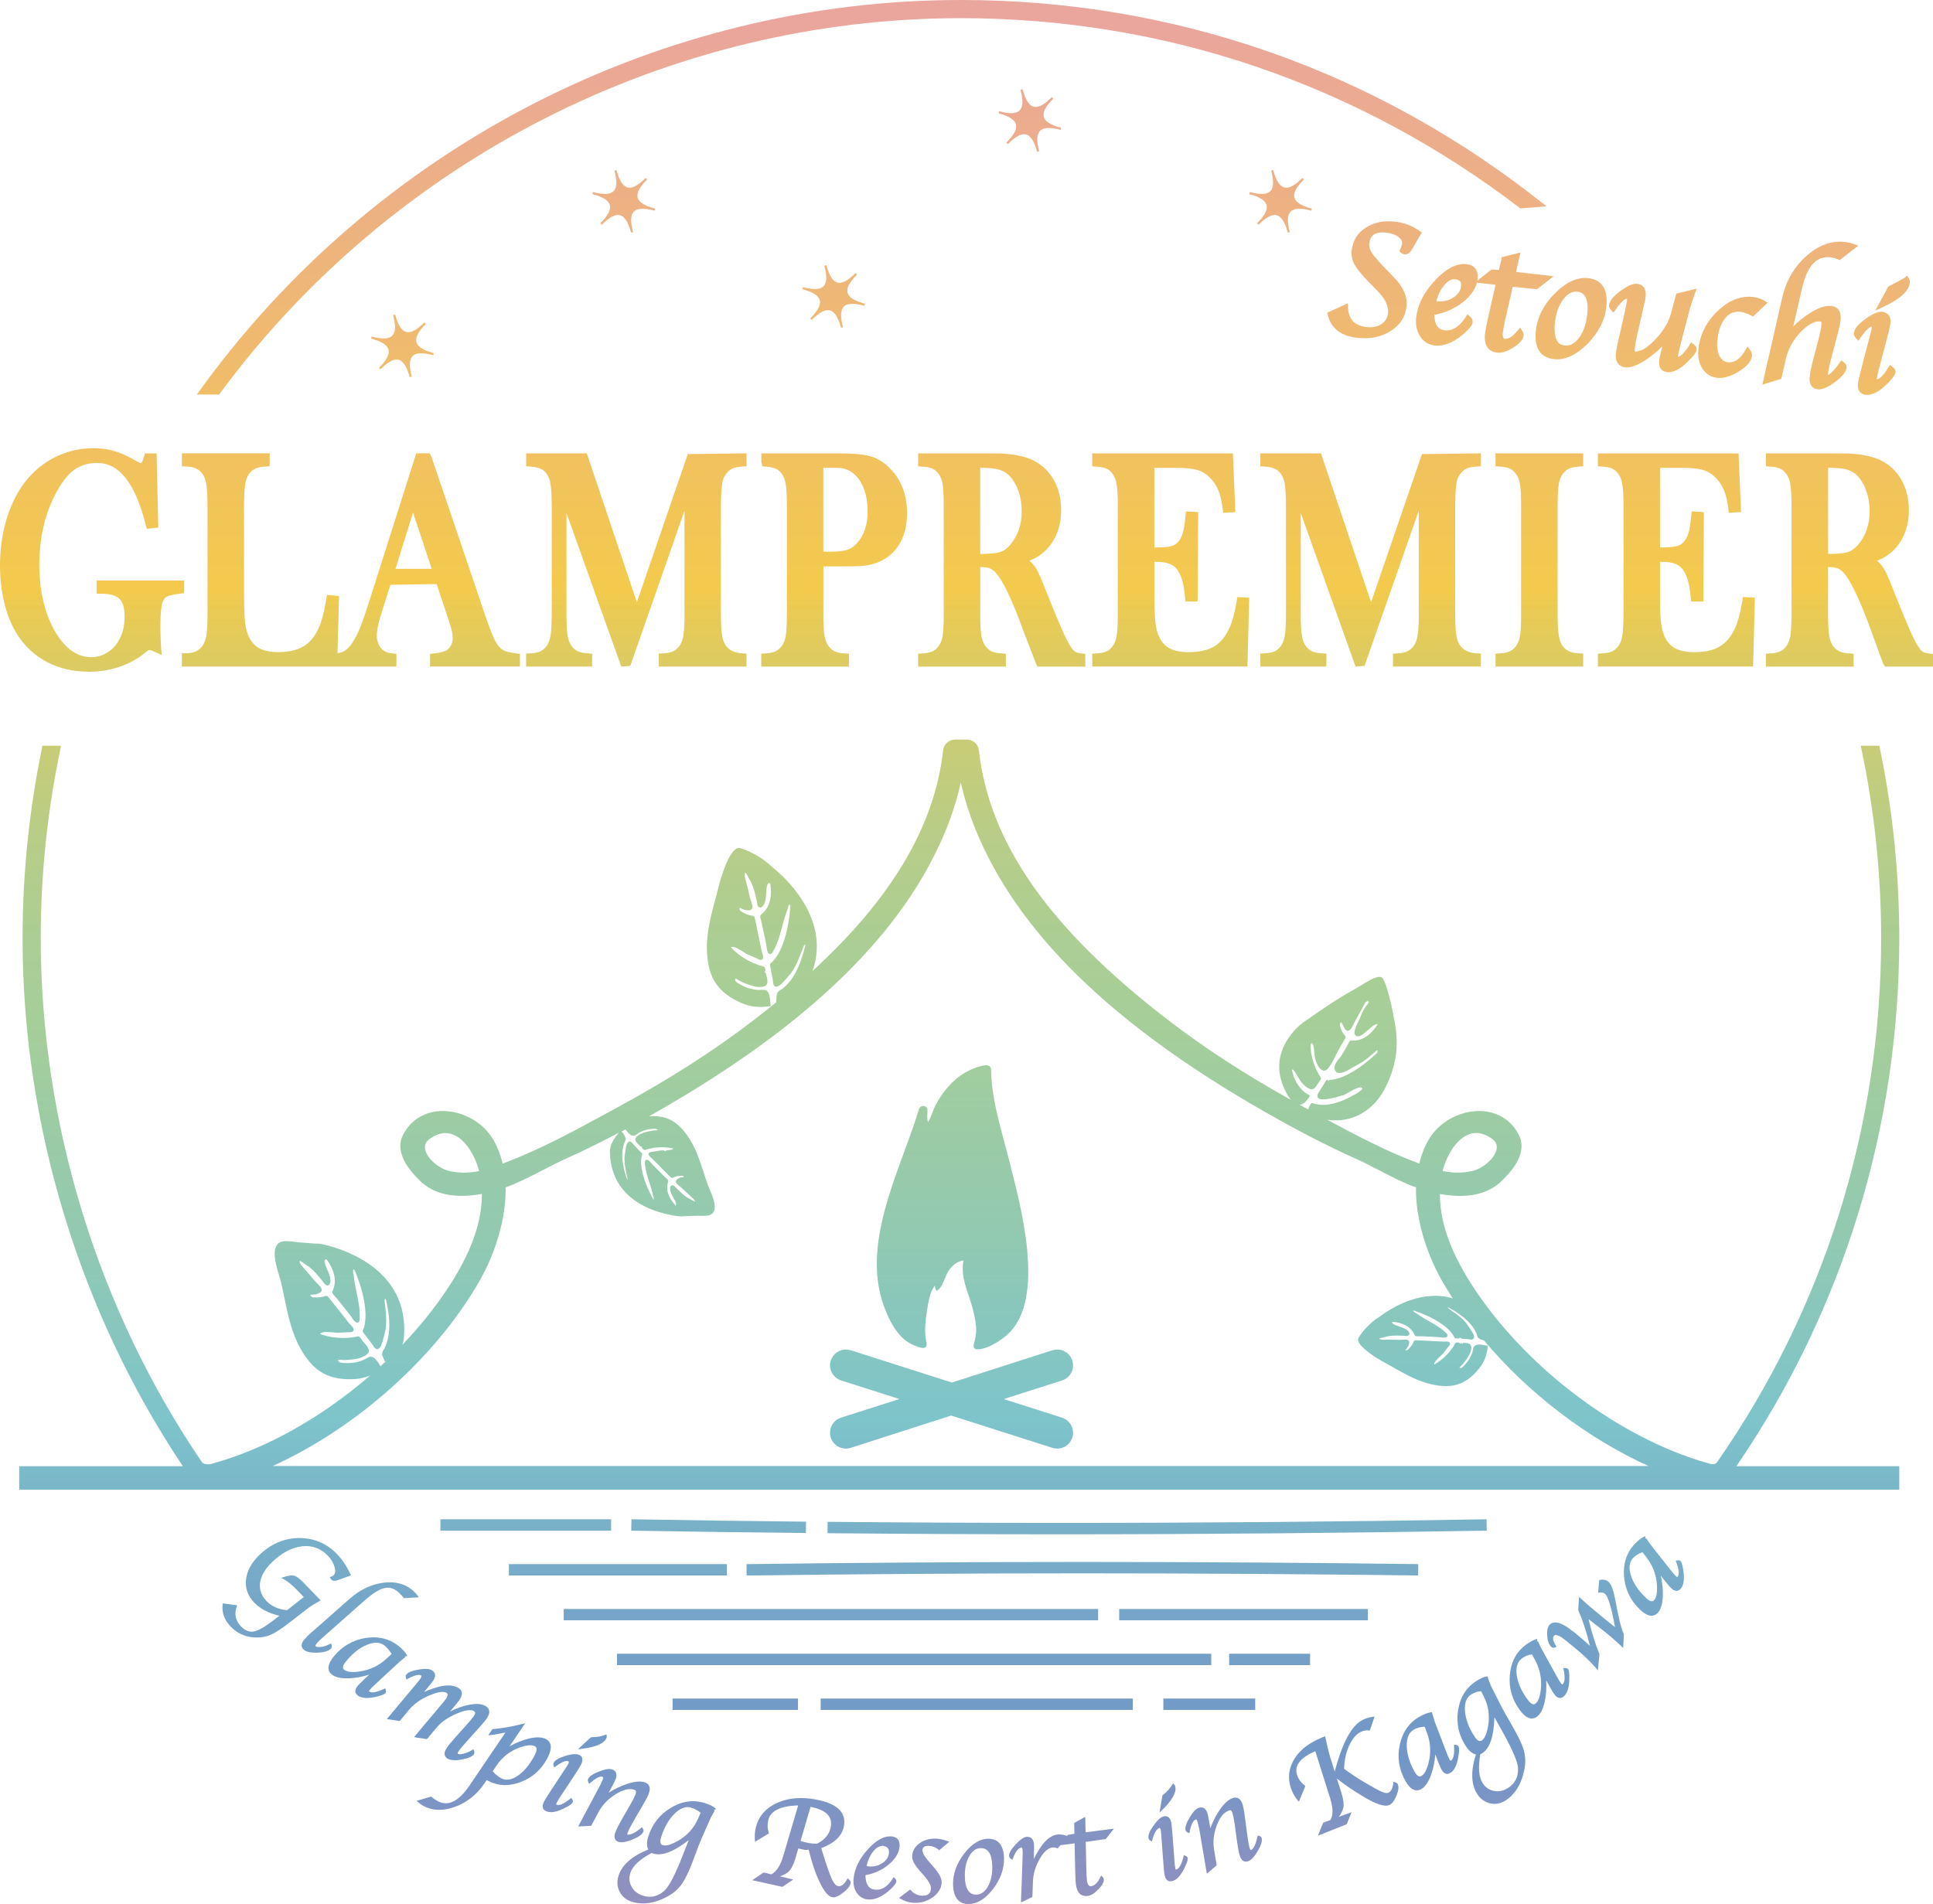 <?xml version="1.0" encoding="UTF-8"?><svg id="logo" xmlns="http://www.w3.org/2000/svg" xmlns:xlink="http://www.w3.org/1999/xlink" viewBox="0 0 575.69 567.18"><defs><style>.cls-1{fill:url(#_称未設定グラデーション_67-6);}.cls-2{fill:url(#_称未設定グラデーション_67-19);}.cls-3{fill:url(#_称未設定グラデーション_67-50);}.cls-4{fill:url(#_称未設定グラデーション_67-54);}.cls-5{fill:url(#_称未設定グラデーション_67-35);}.cls-6{fill:url(#_称未設定グラデーション_67-30);}.cls-7{fill:url(#_称未設定グラデーション_67-28);}.cls-8{fill:url(#_称未設定グラデーション_67-52);}.cls-9{fill:url(#_称未設定グラデーション_67-44);}.cls-10{fill:url(#_称未設定グラデーション_67-36);}.cls-11{fill:url(#_称未設定グラデーション_67-63);}.cls-12{fill:url(#_称未設定グラデーション_67-17);}.cls-13{fill:url(#_称未設定グラデーション_67-3);}.cls-14{fill:url(#_称未設定グラデーション_67-16);}.cls-15{fill:url(#_称未設定グラデーション_67-56);}.cls-16{fill:url(#_称未設定グラデーション_67-4);}.cls-17{fill:url(#_称未設定グラデーション_67-9);}.cls-18{fill:url(#_称未設定グラデーション_67-60);}.cls-19{fill:url(#_称未設定グラデーション_67-43);}.cls-20{fill:url(#_称未設定グラデーション_67-34);}.cls-21{fill:url(#_称未設定グラデーション_67-46);}.cls-22{fill:url(#_称未設定グラデーション_67-11);}.cls-23{fill:url(#_称未設定グラデーション_67-38);}.cls-24{fill:url(#_称未設定グラデーション_67-26);}.cls-25{fill:url(#_称未設定グラデーション_67-12);}.cls-26{fill:url(#_称未設定グラデーション_67-55);}.cls-27{fill:url(#_称未設定グラデーション_67-49);}.cls-28{fill:url(#_称未設定グラデーション_67-47);}.cls-29{fill:url(#_称未設定グラデーション_67-2);}.cls-30{fill:url(#_称未設定グラデーション_67);}.cls-31{fill:url(#_称未設定グラデーション_67-8);}.cls-32{fill:url(#_称未設定グラデーション_67-10);}.cls-33{fill:url(#_称未設定グラデーション_67-15);}.cls-34{fill:url(#_称未設定グラデーション_67-13);}.cls-35{fill:url(#_称未設定グラデーション_67-31);}.cls-36{fill:url(#_称未設定グラデーション_67-18);}.cls-37{fill:url(#_称未設定グラデーション_67-53);}.cls-38{fill:url(#_称未設定グラデーション_67-21);}.cls-39{fill:url(#_称未設定グラデーション_67-24);}.cls-40{fill:url(#_称未設定グラデーション_67-23);}.cls-41{fill:url(#_称未設定グラデーション_67-33);}.cls-42{fill:url(#_称未設定グラデーション_67-7);}.cls-43{fill:url(#_称未設定グラデーション_67-5);}.cls-44{fill:url(#_称未設定グラデーション_67-41);}.cls-45{fill:url(#_称未設定グラデーション_67-61);}.cls-46{fill:url(#_称未設定グラデーション_67-27);}.cls-47{fill:url(#_称未設定グラデーション_67-22);}.cls-48{fill:url(#_称未設定グラデーション_67-48);}.cls-49{fill:url(#_称未設定グラデーション_67-39);}.cls-50{fill:url(#_称未設定グラデーション_67-62);}.cls-51{fill:url(#_称未設定グラデーション_67-58);}.cls-52{fill:url(#_称未設定グラデーション_67-45);}.cls-53{fill:url(#_称未設定グラデーション_67-29);}.cls-54{fill:url(#_称未設定グラデーション_67-20);}.cls-55{fill:url(#_称未設定グラデーション_67-57);}.cls-56{fill:url(#_称未設定グラデーション_67-14);}.cls-57{fill:url(#_称未設定グラデーション_67-40);}.cls-58{fill:url(#_称未設定グラデーション_67-42);}.cls-59{fill:url(#_称未設定グラデーション_67-37);}.cls-60{fill:url(#_称未設定グラデーション_67-25);}.cls-61{fill:url(#_称未設定グラデーション_67-64);}.cls-62{fill:url(#_称未設定グラデーション_67-32);}.cls-63{fill:url(#_称未設定グラデーション_67-51);}.cls-64{fill:url(#_称未設定グラデーション_67-59);}</style><linearGradient id="_称未設定グラデーション_67" x1="85.39" y1="574.38" x2="85.39" y2="-24.79" gradientTransform="translate(0 570) scale(1 -1)" gradientUnits="userSpaceOnUse"><stop offset="0" stop-color="#eaa59d"/><stop offset=".29" stop-color="#f3ca4c"/><stop offset=".3" stop-color="#eaca52" stop-opacity=".99"/><stop offset=".36" stop-color="#c9ca6d" stop-opacity=".96"/><stop offset=".42" stop-color="#b2ca81" stop-opacity=".94"/><stop offset=".47" stop-color="#a4ca8c" stop-opacity=".93"/><stop offset=".51" stop-color="#9fca91" stop-opacity=".93"/><stop offset=".62" stop-color="#85c3a9" stop-opacity=".9"/><stop offset=".71" stop-color="#6cbcc3" stop-opacity=".88"/><stop offset=".75" stop-color="#67abc1" stop-opacity=".88"/><stop offset=".83" stop-color="#5f91bf" stop-opacity=".87"/><stop offset=".88" stop-color="#5d88bf" stop-opacity=".87"/><stop offset="1" stop-color="#967aae" stop-opacity=".87"/></linearGradient><linearGradient id="_称未設定グラデーション_67-2" x1="107.28" y1="578.96" x2="107.28" y2="-25.62" xlink:href="#_称未設定グラデーション_67"/><linearGradient id="_称未設定グラデーション_67-3" x1="109.57" y1="581.92" x2="109.57" y2="-25.64" xlink:href="#_称未設定グラデーション_67"/><linearGradient id="_称未設定グラデーション_67-4" x1="130.47" y1="576.2" x2="130.47" y2="-24.14" xlink:href="#_称未設定グラデーション_67"/><linearGradient id="_称未設定グラデーション_67-5" x1="144.07" y1="581.47" x2="144.07" y2="-24.29" xlink:href="#_称未設定グラデーション_67"/><linearGradient id="_称未設定グラデーション_67-6" x1="176.42" y1="686.53" x2="176.42" y2="-39.69" xlink:href="#_称未設定グラデーション_67"/><linearGradient id="_称未設定グラデーション_67-7" x1="167.53" y1="584.15" x2="167.53" y2="-24.53" xlink:href="#_称未設定グラデーション_67"/><linearGradient id="_称未設定グラデーション_67-8" x1="182.85" y1="579.98" x2="182.85" y2="-23.83" xlink:href="#_称未設定グラデーション_67"/><linearGradient id="_称未設定グラデーション_67-9" x1="198.55" y1="575.69" x2="198.55" y2="-23.07" xlink:href="#_称未設定グラデーション_67"/><linearGradient id="_称未設定グラデーション_67-10" x1="238.68" y1="576.16" x2="238.68" y2="-23.14" xlink:href="#_称未設定グラデーション_67"/><linearGradient id="_称未設定グラデーション_67-11" x1="261.06" y1="583.22" x2="261.06" y2="-23.46" xlink:href="#_称未設定グラデーション_67"/><linearGradient id="_称未設定グラデーション_67-12" x1="275.24" y1="583.2" x2="275.24" y2="-23.42" xlink:href="#_称未設定グラデーション_67"/><linearGradient id="_称未設定グラデーション_67-13" x1="291.43" y1="582.76" x2="291.43" y2="-23.39" xlink:href="#_称未設定グラデーション_67"/><linearGradient id="_称未設定グラデーション_67-14" x1="309.2" y1="586.2" x2="309.2" y2="-23.74" xlink:href="#_称未設定グラデーション_67"/><linearGradient id="_称未設定グラデーション_67-15" x1="323.7" y1="583.93" x2="323.7" y2="-23.53" xlink:href="#_称未設定グラデーション_67"/><linearGradient id="_称未設定グラデーション_67-16" x1="347.71" y1="664.7" x2="347.71" y2="-33.21" xlink:href="#_称未設定グラデーション_67"/><linearGradient id="_称未設定グラデーション_67-17" x1="347.89" y1="582.46" x2="347.89" y2="-23.61" xlink:href="#_称未設定グラデーション_67"/><linearGradient id="_称未設定グラデーション_67-18" x1="364.42" y1="586.11" x2="364.42" y2="-24.2" xlink:href="#_称未設定グラデーション_67"/><linearGradient id="_称未設定グラデーション_67-19" x1="400.19" y1="578.16" x2="400.19" y2="-24" xlink:href="#_称未設定グラデーション_67"/><linearGradient id="_称未設定グラデーション_67-20" x1="425.53" y1="579.55" x2="425.53" y2="-24.29" xlink:href="#_称未設定グラデーション_67"/><linearGradient id="_称未設定グラデーション_67-21" x1="444.16" y1="573.48" x2="444.16" y2="-23.52" xlink:href="#_称未設定グラデーション_67"/><linearGradient id="_称未設定グラデーション_67-22" x1="458.49" y1="579.22" x2="458.49" y2="-24.96" xlink:href="#_称未設定グラデーション_67"/><linearGradient id="_称未設定グラデーション_67-23" x1="472.19" y1="583.28" x2="472.19" y2="-26.78" xlink:href="#_称未設定グラデーション_67"/><linearGradient id="_称未設定グラデーション_67-24" x1="492.56" y1="578.93" x2="492.56" y2="-26.03" xlink:href="#_称未設定グラデーション_67"/><linearGradient id="_称未設定グラデーション_67-25" x1="27.43" y1="565.86" x2="27.43" y2="-26.25" xlink:href="#_称未設定グラデーション_67"/><linearGradient id="_称未設定グラデーション_67-26" x1="104.51" y1="565.93" x2="104.51" y2="-26.45" xlink:href="#_称未設定グラデーション_67"/><linearGradient id="_称未設定グラデーション_67-27" x1="189.51" y1="565.93" x2="189.51" y2="-26.45" xlink:href="#_称未設定グラデーション_67"/><linearGradient id="_称未設定グラデーション_67-28" x1="248.42" y1="565.93" x2="248.42" y2="-26.45" xlink:href="#_称未設定グラデーション_67"/><linearGradient id="_称未設定グラデーション_67-29" x1="298.34" y1="565.93" x2="298.34" y2="-26.45" xlink:href="#_称未設定グラデーション_67"/><linearGradient id="_称未設定グラデーション_67-30" x1="348.67" y1="565.93" x2="348.67" y2="-26.45" xlink:href="#_称未設定グラデーション_67"/><linearGradient id="_称未設定グラデーション_67-31" x1="408.19" y1="565.93" x2="408.19" y2="-26.45" xlink:href="#_称未設定グラデーション_67"/><linearGradient id="_称未設定グラデーション_67-32" x1="458.46" y1="565.93" x2="458.46" y2="-26.45" xlink:href="#_称未設定グラデーション_67"/><linearGradient id="_称未設定グラデーション_67-33" x1="499.27" y1="565.93" x2="499.27" y2="-26.45" xlink:href="#_称未設定グラデーション_67"/><linearGradient id="_称未設定グラデーション_67-34" x1="550.81" y1="565.93" x2="550.81" y2="-26.45" xlink:href="#_称未設定グラデーション_67"/><linearGradient id="_称未設定グラデーション_67-35" x1="322.35" y1="650.64" x2="322.35" y2="-45.58" xlink:href="#_称未設定グラデーション_67"/><linearGradient id="_称未設定グラデーション_67-36" x1="184.03" y1="669.38" x2="184.03" y2="-50.56" xlink:href="#_称未設定グラデーション_67"/><linearGradient id="_称未設定グラデーション_67-37" x1="344.62" y1="638.14" x2="344.62" y2="-44.81" xlink:href="#_称未設定グラデーション_67"/><linearGradient id="_称未設定グラデーション_67-38" x1="214.03" y1="646.64" x2="214.03" y2="-47.46" xlink:href="#_称未設定グラデーション_67"/><linearGradient id="_称未設定グラデーション_67-39" x1="156.58" y1="665.64" x2="156.58" y2="-53.39" xlink:href="#_称未設定グラデーション_67"/><linearGradient id="_称未設定グラデーション_67-40" x1="370.35" y1="671.22" x2="370.35" y2="-47.25" xlink:href="#_称未設定グラデーション_67"/><linearGradient id="_称未設定グラデーション_67-41" x1="247.46" y1="671.22" x2="247.46" y2="-47.25" xlink:href="#_称未設定グラデーション_67"/><linearGradient id="_称未設定グラデーション_67-42" x1="378.12" y1="675.45" x2="378.12" y2="-44.49" xlink:href="#_称未設定グラデーション_67"/><linearGradient id="_称未設定グラデーション_67-43" x1="272.24" y1="675.45" x2="272.24" y2="-44.49" xlink:href="#_称未設定グラデーション_67"/><linearGradient id="_称未設定グラデーション_67-44" x1="360.15" y1="677.69" x2="360.15" y2="-41.32" xlink:href="#_称未設定グラデーション_67"/><linearGradient id="_称未設定グラデーション_67-45" x1="290.9" y1="677.69" x2="290.9" y2="-41.32" xlink:href="#_称未設定グラデーション_67"/><linearGradient id="_称未設定グラデーション_67-46" x1="218.99" y1="677.69" x2="218.99" y2="-41.32" xlink:href="#_称未設定グラデーション_67"/><linearGradient id="_称未設定グラデーション_67-47" x1="381.37" y1="564.8" x2="381.37" y2="-26.87" xlink:href="#_称未設定グラデーション_67"/><linearGradient id="_称未設定グラデーション_67-48" x1="306.72" y1="564.59" x2="306.72" y2="-27.08" xlink:href="#_称未設定グラデーション_67"/><linearGradient id="_称未設定グラデーション_67-49" x1="248.29" y1="565.05" x2="248.29" y2="-26.63" xlink:href="#_称未設定グラデーション_67"/><linearGradient id="_称未設定グラデーション_67-50" x1="185.77" y1="564.8" x2="185.77" y2="-26.87" xlink:href="#_称未設定グラデーション_67"/><linearGradient id="_称未設定グラデーション_67-51" x1="409.37" y1="565.75" x2="409.37" y2="-31.52" xlink:href="#_称未設定グラデーション_67"/><linearGradient id="_称未設定グラデーション_67-52" x1="430.9" y1="566.57" x2="430.9" y2="-35.44" xlink:href="#_称未設定グラデーション_67"/><linearGradient id="_称未設定グラデーション_67-53" x1="451" y1="566.46" x2="451" y2="-34.56" xlink:href="#_称未設定グラデーション_67"/><linearGradient id="_称未設定グラデーション_67-54" x1="467.91" y1="566.69" x2="467.91" y2="-35.38" xlink:href="#_称未設定グラデーション_67"/><linearGradient id="_称未設定グラデーション_67-55" x1="492.25" y1="566.57" x2="492.25" y2="-34.27" xlink:href="#_称未設定グラデーション_67"/><linearGradient id="_称未設定グラデーション_67-56" x1="516.09" y1="566.84" x2="516.09" y2="-35.25" xlink:href="#_称未設定グラデーション_67"/><linearGradient id="_称未設定グラデーション_67-57" x1="539.16" y1="565.61" x2="539.16" y2="-29.43" xlink:href="#_称未設定グラデーション_67"/><linearGradient id="_称未設定グラデーション_67-58" x1="563.64" y1="574.6" x2="563.64" y2="-86.48" xlink:href="#_称未設定グラデーション_67"/><linearGradient id="_称未設定グラデーション_67-59" x1="558.33" y1="566.91" x2="558.33" y2="-34.83" xlink:href="#_称未設定グラデーション_67"/><linearGradient id="_称未設定グラデーション_67-60" x1="119.85" y1="565.18" x2="119.85" y2="-26.5" xlink:href="#_称未設定グラデーション_67"/><linearGradient id="_称未設定グラデーション_67-61" x1="283.39" y1="573.16" x2="283.39" y2="-25.99" xlink:href="#_称未設定グラデーション_67"/><linearGradient id="_称未設定グラデーション_67-62" x1="283.68" y1="566.86" x2="283.68" y2="-23.91" xlink:href="#_称未設定グラデーション_67"/><linearGradient id="_称未設定グラデーション_67-63" x1="259.6" y1="564.61" x2="259.6" y2="-25.08" xlink:href="#_称未設定グラデーション_67"/><linearGradient id="_称未設定グラデーション_67-64" x1="285.69" y1="565.25" x2="285.69" y2="-22.96" xlink:href="#_称未設定グラデーション_67"/></defs><path class="cls-30" d="M76.45,487.78c-3.07,0-5.67-1.08-7.71-3.2-1.91-1.98-2.73-4.21-2.43-6.64l.04-.32,4.28,.57-.12,.36c-.78,2.3-.37,4.23,1.24,5.91,1.02,1.05,2.09,1.59,3.17,1.59,.18,0,.36-.01,.54-.04,1.33-.21,3.23-1.25,5.64-3.09l2.1-1.61c-3.15-.73-5.68-2.06-7.53-3.97-1.88-1.96-2.69-4.26-2.4-6.85,.29-2.57,1.63-5.02,3.96-7.27,3.43-3.32,7.41-5.02,11.81-5.07h0c4.53,0,8.28,1.62,11.36,4.82,1.58,1.63,2.92,3.65,3.99,6.01l.14,.31-4.06,1.45c-.32,.11-.6,.16-.85,.16-.39,0-.71-.12-.95-.37-.08-.09-.17-.21-.28-.38l-.2-.32,.36-.14c.37-.14,.63-.28,.78-.41,.52-.5,.63-1.34,.32-2.47-.32-1.21-.99-2.34-2-3.38-1.84-1.91-4.03-2.88-6.52-2.88-.39,0-.78,.03-1.18,.07-3.02,.34-6.02,1.92-8.91,4.7-2.1,2.03-3.31,4.09-3.59,6.15-.27,2.02,.39,3.87,1.96,5.5,1.45,1.51,3.5,2.42,6.08,2.69l4.99-3.93-2.01-2.08c-1.49-1.54-2.86-2.65-4.05-3.28l-.65-.35,.7-.23c1.01-.33,1.84-.49,2.48-.49,.26,0,.5,.03,.71,.09,.69,.2,1.58,.86,2.71,2.03l5.14,5.31-2.11,1.22c-.61,.36-1.12,.7-1.53,1.01l-6.1,4.71c-2.05,1.58-3.73,2.67-5.01,3.24-1.27,.58-2.7,.87-4.23,.87h-.08Z"/><path class="cls-29" d="M93.97,492.31c-1.7,0-2.85-.3-3.53-.91-.47-.43-.67-.93-.59-1.5,.07-.53,.38-1.09,.94-1.7,.63-.7,1.32-1.38,2.06-2.01l1.3-1.12,10-8.83c3.09-2.72,6.47-4.33,10.05-4.77,.65-.09,1.28-.13,1.9-.13,2.77,0,5.13,.87,7.01,2.58,.58,.53,1.01,1,1.31,1.45l.3,.45-4.4,.26c-.58-.68-1-1.18-1.58-1.71-1.04-.94-2.14-1.42-3.27-1.42-.31,0-.64,.04-.96,.11-1.54,.34-3.52,1.58-5.88,3.66l-12.04,10.64c-.92,.8-1.56,1.4-1.91,1.79-.72,.79-.76,1.1-.76,1.18,.2,.21,.55,.3,1.02,.3,.22,0,.46-.02,.73-.05,.92-.13,1.79-.43,2.59-.88l.31-.18,.13,.33c.2,.49,.16,.9-.11,1.2-.68,.75-1.99,1.16-4.02,1.25h-.6Z"/><path class="cls-13" d="M109.27,505.8c-1.19,0-2.14-.28-2.81-.82-.6-.49-1.08-1.36,.05-2.77,.25-.3,.63-.69,1.13-1.17l1.1-1.07,1.23-1.12c-2.11,.65-4.13,1.02-6.03,1.09h-.67c-2.04,.01-3.5-.36-4.45-1.14-.76-.62-1.09-1.4-.97-2.33,.11-.89,.62-1.87,1.55-3.02,2.47-3.05,5.66-4.91,9.47-5.52,.82-.13,1.62-.2,2.39-.2,2.83,0,5.36,.89,7.52,2.64,1.05,.85,1.85,1.73,2.38,2.59l.15,.25-.24,.17h-.53l.19,.24-.81,.64c-.53,.43-.84,.68-.92,.76l-7.17,6.63c-.86,.81-1.43,1.37-1.68,1.69-.12,.15-.31,.41-.19,.5,.24,.19,.59,.29,1.02,.29,.83,0,1.98-.35,3.42-1.05l.31-.15,.12,.32c.18,.49,.16,.85-.04,1.1-.21,.26-.77,.66-3.14,1.17-.89,.19-1.7,.28-2.4,.28h.02Zm2.79-16.46c-.81,0-1.73,.21-2.73,.61-2.24,.9-4.38,2.59-6.36,5.04-.6,.73-.87,1.33-.83,1.79,.02,.24,.14,.44,.36,.62,.54,.44,1.42,.66,2.63,.66,.58,0,1.23-.05,1.95-.15,3.06-.44,5.77-1.73,8.03-3.82l1.53-1.41c-.55-.83-1.23-1.79-2.1-2.49-.69-.56-1.53-.85-2.48-.85h0Z"/><path class="cls-16" d="M135.3,524.31c-.9,0-1.56-.15-2.03-.46-.74-.49-1.38-1.43-.24-3.14,.53-.79,1.45-1.91,2.73-3.34l3.82-4.27,.75-.9c.35-.4,.6-.73,.76-.96,.26-.39,.39-.72,.4-.98,0-.21-.1-.38-.3-.52-.32-.21-.75-.32-1.28-.32-.96,0-2.27,.34-3.87,1.03-2.58,1.09-4.57,2.46-5.93,4.08l-2.96,3.52-3.3-.49-.51-.1,2.43-2.95,5.55-6.59,.65-.75c.31-.37,.6-.76,.86-1.16,.31-.46,.47-.85,.48-1.14,0-.25-.09-.43-.31-.58-.3-.2-.71-.3-1.23-.3-.95,0-2.26,.35-3.87,1.04-2.55,1.1-4.54,2.48-5.91,4.1l-2.94,3.54-3.32-.51-.51-.1,8.82-10.53c.5-.6,.88-1.09,1.15-1.49,.19-.28,.47-.77,.25-.92-.19-.12-.44-.19-.75-.19-.77,0-1.88,.4-3.3,1.19l-.34,.19-.11-.37c-.14-.46-.13-.8,.02-1.03,.47-.71,1.68-1.23,3.67-1.57,.81-.14,1.51-.2,2.1-.2,.87,0,1.52,.14,1.97,.44,.74,.5,1.39,1.44,.29,3.09-.2,.31-.5,.69-.89,1.17l-.98,1.2-.84,.99c2.93-1.3,5.38-1.96,7.28-1.96,1.24,0,2.28,.28,3.1,.82,.79,.53,1.46,1.57,.15,3.54-.17,.25-.56,.75-1.17,1.49l-1.6,1.91c1.87-.96,3.71-1.62,5.51-1.98,.9-.18,1.71-.27,2.42-.27,1.14,0,2.08,.23,2.77,.7,.83,.55,1.56,1.61,.3,3.51-.39,.59-.93,1.25-1.59,2l-4.77,5.32c-.97,1.06-1.69,1.93-2.13,2.6-.18,.27-.35,.6-.18,.72,.13,.08,.33,.13,.6,.13,.3,0,.68-.06,1.12-.17,.92-.24,1.79-.62,2.58-1.13l.31-.2,.14,.35c.2,.49,.22,.85,.05,1.1-.5,.75-1.73,1.28-3.77,1.64-.82,.14-1.54,.21-2.15,.21l.05-.05Z"/><path class="cls-43" d="M130.83,539.12c-1.7,0-3.3-.4-4.77-1.19-.58-.33-1.11-.7-1.56-1.12l-.4-.37,4.26-1.26c.82,.59,1.34,.99,1.89,1.29,.84,.46,1.7,.69,2.53,.69,2.31,0,4.67-1.76,7.02-5.24l10.74-15.84c-.53,.09-1.09,.2-1.7,.33-1.09,.23-2.02,.38-2.78,.44l-.65,.05,1.23-1.81c2.72-.24,5.66-.72,8.98-1.56l.8-.21-4.66,6.88c1.92-1.07,3.82-1.84,5.66-2.29,1.05-.25,1.99-.38,2.81-.38,.95,0,1.75,.18,2.39,.52,1.79,.97,1.89,2.94,.31,5.86-1.8,3.33-4.47,5.67-7.95,6.96-1.57,.58-3.1,.88-4.56,.88-1.79,0-3.51-.44-5.13-1.32l-.32-.18-.7,1c-2.24,3.31-5.17,5.65-8.7,6.95-1.66,.61-3.26,.92-4.75,.92h0Zm27.1-19.24c-.84,0-1.9,.23-3.15,.67-2.83,1-5.15,2.81-6.89,5.36l-1.16,1.71c.58,.67,1.42,1.48,2.5,2.07,.56,.3,1.15,.46,1.76,.46,.95,0,2-.37,3.1-1.1,1.87-1.23,3.58-3.28,5.09-6.06,1.2-2.22,.39-2.66,.12-2.81-.36-.19-.82-.29-1.37-.29h0Z"/><path class="cls-1" d="M175.96,517.53l.78-.07c1.26,0,2.44-.23,3.51-.69l.35-.15,.08,.37c.06,.28,.03,.55-.09,.79-.77,1.65-3.23,2.69-7.51,3.18l-.95,.11,3.83-3.54h0Z"/><path class="cls-42" d="M164.08,539.8c-.56,0-1.07-.1-1.51-.31-.7-.33-1.38-1.06-.62-2.68,.31-.65,1.58-2.6,2.58-4.14l4.19-6.36c.23-.36,.42-.67,.54-.93,.1-.22,.25-.6,.08-.68-.15-.07-.33-.11-.53-.11-.81,0-1.96,.56-3.42,1.67l-.32,.24-.15-.37c-.16-.37-.17-.71-.05-.98,.37-.8,1.51-1.47,3.46-2.08,1.16-.37,2.14-.55,2.9-.55,.5,0,.92,.08,1.26,.24,.72,.34,1.4,1.11,.6,2.82-.11,.24-.38,.69-.82,1.39l-1.54,2.39-3.02,4.6-.69,1.02c-.65,1-1.06,1.69-1.23,2.04-.08,.17-.2,.47-.06,.53,.16,.08,.35,.12,.55,.12,.86,0,2.07-.64,3.6-1.9l.26-.22,.19,.28c.29,.43,.37,.78,.23,1.07-.14,.31-.59,.84-2.79,1.89-1.43,.68-2.66,1.03-3.67,1.03l-.02-.02Z"/><path class="cls-31" d="M185.12,548.79c-.39,0-.74-.06-1.03-.18-.76-.3-1.52-1.06-.77-2.94,.39-.98,1.06-2.3,1.99-3.91l2.33-4.04c.74-1.28,1.28-2.34,1.6-3.16,.44-1.1-.04-1.29-.24-1.38-.41-.16-.86-.24-1.34-.24-1.18,0-2.59,.49-4.2,1.47-2.32,1.41-4.07,3.23-5.22,5.4l-2.16,4.06-3.35,.19h-.53l6.46-12.12c.35-.69,.62-1.26,.8-1.7,.23-.57,.18-.79,.15-.86-.22-.14-.35-.16-.5-.16-.78,0-1.9,.63-3.32,1.89l-.29,.26-.19-.34c-.23-.43-.3-.76-.2-1.02,.33-.81,1.4-1.56,3.27-2.29,1.27-.52,2.32-.77,3.1-.77,.35,0,.65,.05,.91,.15,.6,.24,.98,.62,1.13,1.14,.15,.5,.08,1.09-.21,1.82-.14,.34-.34,.78-.63,1.32l-.71,1.37-.69,1.27c1.9-1.2,3.8-2.1,5.67-2.69,1.34-.42,2.51-.64,3.49-.64,.67,0,1.26,.1,1.77,.3,.91,.36,1.82,1.26,.94,3.48-.19,.5-.55,1.21-1.07,2.14l-3.59,6.22c-.71,1.22-1.21,2.21-1.52,2.97-.09,.24-.22,.64-.04,.72h.12c1.07,0,2.27-.69,3.87-2l.25-.21,.19,.27c.28,.38,.36,.72,.25,1.01-.35,.87-1.44,1.65-3.35,2.41-1.3,.52-2.33,.77-3.16,.77l.02,.02Z"/><path class="cls-17" d="M191.5,566.99c-1.15,0-2.28-.17-3.36-.51-1.65-.52-2.86-1.53-3.61-2.99-.74-1.46-.85-3.05-.32-4.72,1.03-3.26,4.01-5.89,8.86-7.82-.5-.99-.5-2.29,0-3.87,1.17-3.71,3.44-6.6,6.76-8.59,2.17-1.29,4.37-1.94,6.56-1.94,1.16,0,2.35,.19,3.51,.55,1.46,.46,2.48,.96,3.11,1.53l.2,.18-.14,.22-.5,.2,.27,.15s-1.07,1.88-1.1,1.95l-2.83,6.42c-.47,1.08-1.21,2.98-2.22,5.74-1.27,3.46-2.45,5.99-3.49,7.53-1.05,1.56-2.45,2.83-4.16,3.78-2.63,1.46-5.16,2.2-7.53,2.2h0Zm2.56-15.01c-3.54,1.87-5.67,3.88-6.34,5.98-.45,1.44-.33,2.77,.39,4.07,.71,1.28,1.83,2.17,3.33,2.64,.72,.23,1.42,.34,2.1,.34,1.52,0,2.95-.58,4.26-1.74,1.47-1.3,3.4-5.03,5.73-11.09,.63-1.65,1.16-3,1.58-4.04-3.66,2.84-6.61,4.23-9.01,4.23-.56,0-1.09-.08-1.58-.23-.09-.02-.24-.08-.46-.17h0Zm10.73-13.68c-1.21,0-2.49,.64-3.81,1.9-1.76,1.68-3.12,4.04-4.06,7.01-.65,2.07,.18,2.33,.45,2.42,.2,.06,.44,.1,.69,.1,.95,0,2.21-.44,3.75-1.31,2.78-1.58,4.8-3.76,5.99-6.48l.87-1.93c-.59-.52-1.55-1.14-2.81-1.54-.36-.11-.72-.17-1.08-.17h0Z"/><path class="cls-32" d="M247.86,565.14c-1.16-.21-2.36-1.62-3.67-4.31-1.27-2.59-2.4-5.91-3.37-9.88-.2,.08-.43,.11-.67,.11-.29,0-.6-.04-.87-.09-.42-.08-.92-.19-1.52-.35l-.9,3.04c-.56,1.83-1.18,3.06-1.91,3.79-.57,.57-1.45,1.05-2.67,1.47l3.97,.97-3.23,2.17-8.99-1.98,3.41-2.3,2.26,.55c1.38-.64,2.62-2.39,3.49-5.2l4.52-15.32c-5.42,.14-8.43,1.7-8.96,4.65-.22,1.23-.16,2.38,.18,3.42l.08,.24-4.14,2.52-.04-.5c-.09-1.05-.05-2.06,.13-3.08,.62-3.47,2.63-6.09,5.98-7.76,2.22-1.11,4.77-1.68,7.56-1.68,1.38,0,2.86,.14,4.38,.41,6.35,1.14,9.2,3.8,8.47,7.91-.52,2.9-2.79,5.11-6.77,6.58,.12,.38,.21,.67,.27,.89,1.28,4.14,2.25,6.94,2.87,8.3,.58,1.26,1.18,1.97,1.79,2.11,.13,.03,.26,.05,.38,.05,.81,0,1.61-.68,2.37-2.02l.19-.33,.29,.25c.46,.39,.66,.79,.58,1.18-.15,.88-.89,1.81-2.23,2.85-1.19,.93-2.15,1.38-2.92,1.38l-.3-.03h-.01Zm-9.44-16.76c.85,.28,1.64,.5,2.37,.62,.76,.13,1.6,.21,2.53,.21,2.29-1.12,3.71-2.81,4.1-4.97,.56-3.15-1.41-5.11-6.02-6l-2.98,10.14h0Z"/><path class="cls-22" d="M258.42,565.81c-1.38-.13-2.48-.8-3.27-1.98-.77-1.16-1.09-2.59-.93-4.25,.28-2.93,1.68-5.84,4.17-8.62,2.35-2.62,4.6-3.94,6.68-3.94,.16,0,.32,0,.48,.02,.82,.08,1.45,.36,1.85,.85,.43,.52,.6,1.25,.51,2.19-.18,1.94-1.3,3.76-3.33,5.41-1.94,1.58-4.24,2.62-6.83,3.1,.03,2.72,.98,4.14,2.9,4.32,.14,.01,.28,.02,.41,.02,1.82,0,3.47-1.16,4.89-3.45l.19-.31,.28,.24c.38,.32,.55,.68,.51,1.08-.03,.3-.21,.85-1.5,2.09-2.26,2.16-4.44,3.26-6.48,3.26-.18,0-.36-.01-.54-.03h0Zm-.32-9.99c.22,.08,.44,.14,.66,.16,.21,.02,.43,.03,.64,.03,1.24,0,2.38-.35,3.4-1.03,1.2-.81,1.83-1.78,1.94-2.98,.12-1.31-.44-1.97-1.77-2.1l-.22-.32v.31c-.91,0-1.77,.51-2.64,1.57-.93,1.12-1.61,2.59-2.03,4.36h.02Z"/><path class="cls-25" d="M272.24,566.83c-1.47-.06-2.85-.48-4.1-1.24l-.39-.24,3.33-2.5,.19,.22c.9,1.04,2.03,1.58,3.45,1.63h.02c1.72,0,2.45-.71,2.52-2.23,.03-.61-.34-1.8-2.27-3.98l-1.04-1.18c-1.6-1.82-2.35-3.24-2.29-4.36,.06-1.56,.8-2.87,2.2-3.87,1.27-.91,2.79-1.38,4.53-1.38h.43c1.05,.05,2.19,.3,3.4,.74l.51,.18-2.98,2.53-.2-.16c-.88-.72-1.89-1.1-2.99-1.15h-.02c-1.26,0-1.77,.42-1.81,1.35-.02,.51,.32,1.54,2.07,3.52l1.13,1.31c1.74,1.98,2.57,3.53,2.52,4.74-.08,1.7-.96,3.17-2.61,4.38-1.53,1.11-3.27,1.68-5.17,1.68h-.43Z"/><path class="cls-34" d="M288.44,567.18c-2.99,0-4.54-2-4.6-5.93-.04-3.11,1.07-6.16,3.3-9.06,2.25-2.92,4.65-4.43,7.14-4.46,3.12,0,4.68,2,4.74,5.93,.04,3.11-1.07,6.16-3.29,9.06-2.25,2.92-4.67,4.42-7.2,4.46h-.09Zm3.61-16.65c-1.34,.01-2.43,.78-3.35,2.34-.92,1.58-1.38,3.57-1.35,5.92,.05,3.76,1.16,5.59,3.4,5.59,1.41-.02,2.51-.79,3.42-2.34,.93-1.58,1.38-3.58,1.35-5.93-.05-3.76-1.17-5.58-3.41-5.58v-.31l-.06,.31Z"/><path class="cls-56" d="M304.14,564.36l.06-1.25,.36-10.12c.03-.74,.03-1.33,0-1.79-.02-.31-.09-.83-.36-.83-.9,.06-1.77,1.19-2.55,3.28l-.14,.36-.33-.21c-.42-.27-.64-.59-.65-.96-.03-.86,.62-1.99,1.98-3.44,1.35-1.45,2.43-2.19,3.33-2.25h.03c.98,0,1.94,.41,2.08,2.29,.03,.35,.03,.83,.01,1.43l-.09,2.95c2.3-4.76,4.7-7.18,7.32-7.37h.14c.93,0,1.55,.13,2.16,.36l.39,.15-2.87,3.66-.22-.1c-.3-.14-.66-.21-1.11-.21-1.52,.1-2.75,1.23-4,3.37-1.27,2.19-1.95,4.44-2.04,6.7l-.17,4.69-2.95,1.43-.45,.19,.07-2.3v-.03Z"/><path class="cls-33" d="M323.4,564.79c-1.67,0-2.67-1.14-2.96-3.39-.12-.85-.19-2.24-.22-4.18l-.18-8.12-4.38,.57,2.38-3.08,1.94-.34-.05-3.22,2.84-1.58,.44-.21,.11,4.57,8.42-1.09-2.39,3.08-5.99,.87,.18,8.2c.03,1.51,.09,2.62,.18,3.33,.22,1.69,.95,1.69,1.19,1.69,1.12-.13,2.01-1.08,2.86-2.83l.19-.39,.31,.31c.27,.27,.42,.53,.46,.79,.1,.81-.42,1.8-1.61,3.03-1.18,1.21-2.22,1.86-3.2,1.98-.18,.02-.35,.04-.52,.04v-.03Z"/><path class="cls-14" d="M346.21,534.8c1.37-1.07,2.29-2.06,2.94-3.22l.19-.35,.29,.27c.21,.19,.34,.42,.4,.66,.39,1.79-.92,4.12-4.02,7.12l-.69,.66,.88-5.14h0Z"/><path class="cls-12" d="M348.55,560.41c-.59,0-1.36-.31-1.69-1.79-.12-.51-.27-2.01-.48-4.85l-.56-7.59c-.03-.44-.08-.8-.14-1.08-.08-.36-.2-.59-.31-.59-.87,.19-1.62,1.45-2.21,3.65l-.1,.38-.35-.19c-.37-.2-.58-.45-.65-.75-.19-.86,.29-2.09,1.48-3.77,1.17-1.67,2.18-2.58,3.11-2.77,.15-.03,.29-.05,.43-.05,.89,0,1.48,.65,1.75,1.92,.05,.25,.12,.78,.19,1.59l.24,2.84,.41,5.49,.08,1.24c.09,1.18,.18,1.98,.27,2.36,.07,.32,.16,.47,.22,.47,.93-.2,1.69-1.57,2.24-3.95l.08-.33,.33,.1c.49,.16,.76,.39,.84,.69,.07,.34,.04,1.03-1.06,3.21-1.12,2.21-2.31,3.44-3.66,3.73-.15,.03-.3,.05-.44,.05h-.02Z"/><path class="cls-36" d="M357.08,544.59c-.14-.76-.28-1.37-.41-1.82-.16-.6-.36-.8-.48-.8-.6,.16-1.36,.94-1.89,3.73l-.07,.39-.36-.16c-.28-.13-.67-.33-.77-.69-.23-.83,.15-2.08,1.19-3.82,1.02-1.73,1.94-2.69,2.81-2.94,.22-.06,.43-.09,.63-.09,.91,0,1.55,.63,1.91,1.87,.1,.36,.2,.83,.31,1.43l.28,1.53,.23,1.42c.77-2.11,1.73-3.99,2.85-5.59,1.37-1.97,2.67-3.1,3.96-3.48,.23-.06,.45-.1,.66-.1,1.03,0,1.78,.76,2.21,2.27,.14,.52,.3,1.3,.46,2.35l.95,7.12c.19,1.4,.39,2.49,.62,3.28,.13,.45,.27,.6,.36,.6,.54-.15,1.29-.96,1.99-4.03l.08-.32,.32,.09c.46,.14,.73,.36,.82,.66,.25,.88-.13,2.17-1.18,3.95-1.05,1.77-2.01,2.76-2.96,3.03-.19,.05-.37,.08-.54,.08-.87,0-1.5-.65-1.87-1.94-.29-1-.56-2.45-.81-4.31l-.62-4.61c-.2-1.46-.42-2.63-.66-3.48-.28-.98-.67-.98-.8-.98-1.69,.46-2.91,1.92-3.87,4.38-.97,2.51-1.25,5.03-.84,7.47l.77,4.54-2.53,2.2-.41,.32-2.29-13.55h-.05Z"/><path class="cls-2" d="M394.04,542.97l2.19-.81c.8-1.31,.85-3.45-.01-6.26l-4.49-14.25-.22,.1c-4.69,2.08-6.32,4.56-4.98,7.59,.41,.95,1.11,1.8,2.05,2.53l.19,.15-1.93,4.68-.33-.39c-.68-.8-1.23-1.68-1.64-2.61-1.36-3.07-1.3-6.09,.18-8.97,1.46-2.85,4.11-5.14,7.87-6.8l1.72-.75,.08,.37c.64,2.89,1.11,4.81,1.41,5.77l1.38,4.42c2.33-8.93,5.17-14.03,8.65-15.57,.91-.39,1.83-.65,2.72-.76l.5-.06-1.41,4.14s-.57-.05-.73-.05c-.6,0-1.21,.13-1.79,.39-1.42,.63-2.63,1.99-3.59,4.04-.98,2.08-1.5,4.45-1.55,7.05,1.87,1.35,4.05,2.84,6.37,4.18l3,1.71c1.52,.88,2.65,1.32,3.37,1.32,.16,0,.31-.02,.41-.07,.83-.37,1.33-1.35,1.49-2.92l.04-.38,.36,.11c.54,.16,.85,.37,.96,.64,.34,.77,.2,1.88-.42,3.4-.62,1.51-1.3,2.42-2.1,2.77-.29,.13-.65,.2-1.04,.2h0c-1.5,0-3.74-.91-6.84-2.77-2.99-1.81-5.59-3.59-7.74-5.3l1.4,4.49c.54,1.78,.72,3.2,.51,4.21-.16,.8-.61,1.69-1.37,2.71l3.83-1.4-1.46,3.6-8.57,3.39,1.55-3.82-.02-.02Z"/><path class="cls-54" d="M421.95,533.32c-1.23,0-2.37-.95-3.45-2.91-1.9-3.43-2.44-7.07-1.58-10.83,.86-3.77,2.86-6.56,5.96-8.28,1.18-.66,2.28-1.08,3.29-1.24l.29-.05,.17,.68s.61,2.05,.66,2.15l3.47,9.1c.43,1.11,.75,1.85,.94,2.2,.21,.37,.33,.38,.33,.38,.85-.46,1.18-1.98,1.01-4.42l-.02-.34h.34c.52,.02,.87,.17,1.01,.46,.17,.3,.32,.97-.09,3.34-.44,2.44-1.24,3.96-2.44,4.62-.28,.16-.57,.24-.84,.24h0c-.65,0-1.23-.45-1.71-1.32-.19-.34-.41-.84-.67-1.49l-.57-1.43-.58-1.56c-.19,2.2-.6,4.21-1.24,6-.81,2.25-1.78,3.66-2.96,4.32-.43,.24-.87,.37-1.31,.37h-.01Zm2.35-18.96c-1.18,.03-2.25,.3-3.17,.82-1.46,.81-2.17,2.36-2.17,4.75s.78,5.04,2.3,7.78c.37,.67,.95,1.47,1.58,1.47,.15,0,.31-.05,.48-.14,.91-.51,1.64-1.87,2.17-4.06,.74-3,.57-5.99-.53-8.88l-.66-1.74h0Z"/><path class="cls-38" d="M445.12,537.34c-.43,0-.86-.05-1.3-.15-1.59-.35-2.89-1.28-3.85-2.75-1.86-2.87-2-6.84-.41-11.81-1.07-.24-2.07-1.06-2.99-2.45-2.13-3.26-2.91-6.86-2.33-10.68,.58-3.83,2.37-6.75,5.33-8.67,1.29-.83,2.32-1.3,3.15-1.43l.27-.04,.21,.66,.81,2.12,3.15,6.24c.53,1.03,1.53,2.82,3.01,5.36,1.89,3.24,3.07,5.69,3.6,7.47,.54,1.81,.63,3.7,.28,5.62-.81,4.4-2.71,7.58-5.63,9.48-1.05,.69-2.16,1.04-3.3,1.04h0Zm-.05-25.79c-.16,5.71-1.36,9.23-3.64,10.72-.09,.06-.29,.17-.57,.31-.67,3.79-.48,6.76,.74,8.63,.83,1.27,1.93,2.02,3.38,2.28,.35,.07,.69,.1,1.03,.1,1.07,0,2.13-.33,3.14-.99,2.07-1.36,3.04-3.25,2.96-5.8-.07-1.96-1.72-5.82-4.92-11.47-.87-1.54-1.58-2.8-2.12-3.79h0Zm-3.94-7.76c-.99,0-2.02,.35-3.06,1.02-1.35,.89-1.95,2.52-1.77,4.87,.19,2.44,1.14,4.99,2.84,7.6,.57,.89,1.13,1.36,1.62,1.36,.18,0,.35-.06,.53-.17,.86-.56,1.49-1.97,1.88-4.2,.55-3.14,.15-6.08-1.19-8.74l-.85-1.73h0Z"/><path class="cls-47" d="M456.22,511.93c-1.13,0-2.27-.79-3.49-2.41-2.37-3.13-3.4-6.67-3.08-10.51,.32-3.86,1.92-6.9,4.75-9.03,1.11-.84,2.12-1.39,3.08-1.69l.28-.09,.1,.27-.13,.51,.28-.13,.43,.95c.29,.63,.47,.99,.53,1.09l4.69,8.52c.59,1.04,1,1.73,1.24,2.04,.2,.26,.34,.33,.38,.33,.78-.57,.9-2.13,.39-4.52l-.07-.34s.42-.04,.46-.04c.55,0,.8,.11,.94,.3,.22,.28,.46,.92,.37,3.33-.09,2.44-.68,4.1-1.76,4.92-.32,.24-.66,.37-.99,.37-.57,0-1.15-.36-1.69-1.08-.24-.32-.52-.78-.87-1.38l-.76-1.34-.8-1.45c.12,2.2-.01,4.24-.4,6.1-.48,2.34-1.25,3.88-2.33,4.69-.49,.37-1.02,.56-1.56,.56v.03Zm.02-19.13c-1.17,.19-2.19,.61-3.02,1.25-1.33,1-1.82,2.64-1.5,5,.34,2.39,1.47,4.88,3.36,7.39,.62,.82,1.18,1.24,1.66,1.24,.19,0,.38-.07,.57-.21,.83-.62,1.36-2.08,1.59-4.32,.32-3.08-.28-6.01-1.76-8.71l-.89-1.63h0Z"/><path class="cls-40" d="M475.44,497.01c-1.92-2.16-3.95-4.11-6.03-5.81l-3.16-2.59c-1.56-1.28-2.42-1.56-2.87-1.56-.19,0-.34,.05-.47,.14-.62,.48-.47,1.51,.47,3.06l.17,.29-.3,.15c-.19,.1-.38,.15-.56,.15-.29,0-.56-.13-.77-.36-.69-.78-1.08-1.93-1.15-3.44-.07-1.55,.21-2.59,.86-3.17,.42-.38,.95-.57,1.56-.57,.73,0,1.61,.28,2.61,.83,1.71,.95,4.28,2.98,7.61,6.03l.11,.1c-1.01-4.11-2.18-7.69-3.5-10.68l.26-3.93,.48,.45c1.25,1.17,2.24,2.06,2.96,2.66l4.04,3.35,3.22,2.57v-.05c-1.24-6.8-2.2-9.02-2.8-9.68-.34-.38-.8-.57-1.4-.57-.14,0-.29,.01-.45,.03l-.38,.05,.33-3.76,.22-.05c.3-.07,.59-.1,.86-.1,.76,0,1.4,.27,1.87,.81,.74,.83,1.36,2.61,1.89,5.45l.42,2.22,.59,2.8c.42,2,.92,3.69,1.49,5.02l-.2,4.05-.49-.47c-1.62-1.56-3.47-3.16-5.49-4.75l-4.32-3.36,.23,.96c.76,3.24,1.77,6.44,3.01,9.5l-.47,4.78-.47-.52,.02-.03Z"/><path class="cls-39" d="M491.87,481.3c-1.02,0-2.15-.6-3.45-1.84-2.85-2.71-4.45-6.03-4.75-9.87-.31-3.85,.77-7.12,3.21-9.69,.95-1,1.86-1.71,2.77-2.17l.26-.13,.15,.25-.05,.53,.26-.17,.57,.86c.39,.57,.62,.9,.69,.98l6.03,7.66c.75,.92,1.26,1.53,1.55,1.81,.27,.25,.4,.27,.42,.27,.69-.7,.56-2.22-.34-4.53l-.13-.32,.33-.09c.19-.05,.36-.08,.51-.08,.24,0,.44,.07,.58,.21,.24,.23,.6,.81,.91,3.23s0,4.15-.94,5.14c-.34,.36-.72,.54-1.14,.54-.51,0-1.03-.26-1.61-.81-.28-.26-.65-.67-1.08-1.21l-.98-1.2-1.02-1.3c.48,2.15,.69,4.2,.61,6.09-.09,2.38-.6,4.01-1.53,5.01-.54,.56-1.16,.84-1.84,.84h.01Zm-2.72-18.92c-1.12,.38-2.05,.96-2.78,1.72-1.13,1.2-1.35,2.94-.65,5.18,.73,2.32,2.25,4.59,4.52,6.74,.68,.64,1.25,.96,1.7,.96,.25,0,.47-.1,.67-.31,.71-.75,1-2.27,.86-4.52-.19-3.08-1.25-5.87-3.16-8.31l-1.15-1.46h-.01Z"/><path class="cls-60" d="M26.29,200.08c-4.47,0-8.57-.95-12.2-2.82-3.64-1.89-6.63-4.63-8.89-8.15-1.68-2.61-2.98-5.75-3.87-9.31-.88-3.53-1.33-7.32-1.33-11.28,0-5.45,.81-10.58,2.4-15.25,1.61-4.74,3.92-8.71,6.86-11.8,2.43-2.54,5.26-4.51,8.43-5.88,3.17-1.38,6.56-2.08,10.1-2.08,2.07,0,4.01,.24,5.77,.72,1.75,.46,3.63,1.24,5.6,2.3l2.16,1.2c.26,.13,.54,.22,.74,.22-.02,0,.39-.25,.8-1.79l.29-1.09h3.49l.5,22.08-3.42,.37-.32-1.23c-1.61-6.33-3.68-11.08-6.15-14.1-2.34-2.88-5.07-4.28-8.34-4.28-2.57,0-4.79,.64-6.6,1.89-1.87,1.3-3.67,3.49-5.34,6.5-3.49,6.35-5.27,13.73-5.27,21.93,0,3.93,.43,7.67,1.27,11.13,.83,3.43,2.05,6.49,3.64,9.11,2.99,4.9,6.46,7.29,10.63,7.29,1.58,0,3.04-.4,4.46-1.22,1.41-.82,2.58-1.98,3.49-3.42,1.27-2.06,1.92-4.56,1.92-7.43,0-2.51-.51-4.3-1.52-5.31-1.01-1.01-2.81-1.52-5.37-1.52h-1.46v-3.94h26.09v3.79l-1.3,.14c-2.4,.28-3.46,.65-3.93,.92-.54,.3-.94,.86-1.24,1.71-.28,.79-.61,2.7-.61,7.29,0,1.05,.05,2.69,.14,4.91l.24,3.42-2.22-1.01c-1.08-.48-1.42-.49-1.43-.49,0,0-.32,.04-1.1,.69-2.23,1.88-4.85,3.34-7.8,4.34-2.92,.99-6.05,1.49-9.29,1.49l-.02-.04Z"/><path class="cls-24" d="M128.08,198.57v-3.79l1.3-.15c2.33-.25,3.34-.7,3.77-1.03,1.13-.87,1.68-2.06,1.68-3.64,0-1.06-.32-2.54-.94-4.42l-3.84-11.55-13.78,.21-2.49,7.87c-1.04,3.1-1.56,5.53-1.56,7.23,0,.89,.16,1.73,.48,2.49,.31,.74,.73,1.33,1.23,1.76,.71,.61,1.63,.96,2.82,1.07l1.31,.14v3.8H54.17v-3.99h1.46c1.98,0,3.46-.65,4.52-1.98,.6-.76,1.02-1.76,1.25-2.98,.27-1.35,.4-3.52,.4-6.46v-32.71c0-3.02-.14-5.26-.43-6.65-.25-1.24-.7-2.24-1.35-3-.53-.59-1.11-1.03-1.74-1.3-.68-.28-1.59-.46-2.71-.51l-1.39-.07v-3.87h26.13v3.85l-1.36,.09c-1.17,.08-2.11,.26-2.8,.56-.65,.27-1.2,.69-1.71,1.28-.65,.77-1.11,1.79-1.35,3.02-.27,1.38-.41,3.6-.41,6.59v25.61c0,3.94,.08,6.77,.25,8.67,.16,1.78,.46,3.22,.89,4.29,.73,1.84,1.76,3.13,3.16,3.97,1.44,.85,3.43,1.28,5.9,1.28,2.65,0,4.89-.42,6.65-1.26,1.74-.82,3.13-2.07,4.25-3.8,.77-1.21,1.42-2.62,1.92-4.18,.51-1.59,1-3.76,1.46-6.45l.22-1.36,3.58,.37-.44,17.01c.95-.11,1.71-.4,2.37-.87,.8-.56,1.61-1.52,2.42-2.85,.73-1.14,1.46-2.64,2.16-4.45,.75-1.95,1.72-4.81,2.89-8.5l13.61-42.88h3.96l.55,.99,15.8,46.65c1.16,3.44,2.1,5.93,2.78,7.4,.62,1.33,1.28,2.33,1.96,2.97,.43,.39,.94,.7,1.51,.92,.63,.24,1.66,.46,3.06,.66l1.26,.17v3.76h-26.78v.02Zm.5-29.11l-5.57-16.78-5.24,16.78h10.81Z"/><path class="cls-46" d="M196.19,198.57v-3.85l1.37-.09c1.21-.08,2.18-.28,2.88-.6,.64-.3,1.25-.79,1.79-1.44,.59-.75,1.01-1.75,1.23-2.96,.27-1.38,.4-3.55,.4-6.46v-31.06l-16.14,46.25-2.69,.21-16.32-45.76v30.36c0,2.94,.13,5.12,.39,6.47,.23,1.21,.65,2.2,1.26,2.96,.51,.66,1.11,1.14,1.76,1.44,.69,.31,1.65,.5,2.86,.58l1.37,.09v3.85h-19.66v-3.85l1.37-.09c1.21-.08,2.17-.27,2.85-.58,.64-.29,1.22-.76,1.76-1.44,.6-.75,1.02-1.75,1.25-2.98,.27-1.36,.4-3.53,.4-6.46v-32.71c0-1.33-.04-2.58-.11-3.77-.12-2.02-.36-3.46-.72-4.3-.49-1.13-1.12-1.93-1.92-2.44-.84-.53-2.03-.85-3.51-.95l-1.36-.09v-3.85h18.05l14.92,44.35,15.17-44.14,17.5-.21v3.85l-1.37,.09c-1.2,.08-2.15,.27-2.82,.57-.62,.27-1.22,.75-1.77,1.43-.43,.51-.74,1.04-.95,1.63-.23,.63-.39,1.47-.48,2.5-.17,1.53-.25,3.32-.25,5.33v32.71c0,2.94,.14,5.13,.41,6.51,.24,1.23,.66,2.2,1.24,2.89,1.07,1.26,2.58,1.93,4.61,2.06l1.37,.08v3.86h-26.14Z"/><path class="cls-7" d="M226.71,198.57v-3.85l1.37-.09c1.21-.08,2.17-.28,2.88-.6,.65-.3,1.22-.77,1.74-1.42,.62-.76,1.05-1.76,1.27-2.96,.25-1.36,.38-3.54,.38-6.48v-32.71c0-2.47-.09-4.39-.26-5.69-.16-1.21-.42-2.17-.78-2.87-.5-.94-1.1-1.61-1.84-2.05-.76-.46-1.82-.74-3.14-.84l-1.29-.1-.3-1.28v-2.56h23.35c3.98,0,6.87,.25,8.83,.76,2.05,.53,3.94,1.61,5.61,3.19,3.72,3.46,5.61,8.12,5.61,13.85s-1.96,10.28-5.83,13.08c-2.02,1.44-4.48,2.32-7.32,2.62-.92,.09-2.92,.14-6.11,.14h-5.66v14.47c0,2.9,.13,5.07,.39,6.46,.23,1.22,.66,2.22,1.26,2.98,.51,.65,1.08,1.12,1.74,1.42,.69,.32,1.66,.52,2.87,.6l1.37,.09v3.85h-26.14Zm20.59-34.23c2.25,0,3.96-.19,5.08-.57,1.04-.34,1.99-1,2.84-1.96,2.12-2.36,3.19-5.57,3.19-9.55,0-2.25-.32-4.34-.96-6.21-.62-1.81-1.5-3.28-2.6-4.38-1.27-1.29-2.71-2.03-4.44-2.25-.32-.04-1.24-.08-3.62-.08h-1.59v25h2.1Z"/><path class="cls-53" d="M308.89,198.57l-4.29-11.13c-1.51-4.21-3.05-7.94-4.55-11.1-1.46-3.03-2.78-5.11-3.92-6.17-.5-.45-1.02-.76-1.58-.95-.6-.2-1.37-.3-2.3-.3h-.31v14.25c0,2.9,.13,5.07,.39,6.46,.23,1.23,.66,2.24,1.26,2.98,.51,.66,1.08,1.12,1.74,1.43,.7,.32,1.66,.52,2.87,.6l1.37,.09v3.85h-26.12v-3.85l1.37-.09c1.2-.08,2.17-.28,2.87-.6,.65-.3,1.22-.77,1.73-1.42,.63-.77,1.06-1.76,1.28-2.96,.25-1.37,.37-3.55,.37-6.48v-32.71c0-2.92-.13-5.11-.37-6.49-.22-1.19-.64-2.18-1.26-2.94-.53-.7-1.1-1.17-1.74-1.45-.72-.32-1.69-.52-2.88-.59l-1.36-.09v-3.85h18.96c2.95,0,4.88,.02,5.82,.04,4.02,.23,7.09,.88,9.41,2.01,2.65,1.32,4.75,3.3,6.22,5.9,1.43,2.56,2.15,5.55,2.15,8.91,0,5-1.59,9.09-4.73,12.15-.98,.93-2.07,1.7-3.24,2.29-.44,.22-.93,.44-1.48,.65,.34,.29,.65,.59,.93,.9,.65,.72,1.24,1.61,1.74,2.65,.48,.97,1.17,2.63,2.12,5.06,2.11,5.31,3.76,9.29,4.87,11.81,1.07,2.43,1.96,4.18,2.66,5.22,.63,.97,1.09,1.35,1.32,1.49,.37,.24,.98,.41,1.73,.49l1.29,.16v3.78h-14.34Zm-16.96-33.55c2.89,0,4.81-.2,5.91-.56,1.04-.33,2.05-1.05,3-2.14,2.29-2.67,3.45-6.05,3.45-10.04,0-2.13-.34-4.19-1.01-6.11-.69-1.86-1.61-3.39-2.75-4.54-.83-.82-1.83-1.4-2.99-1.73-1.28-.36-3.16-.55-5.58-.55l-.03-.02v25.69h0Z"/><path class="cls-6" d="M325.3,198.57v-3.85l1.36-.09c1.21-.08,2.17-.27,2.86-.58,.65-.29,1.22-.76,1.75-1.44,.6-.75,1.02-1.75,1.26-2.99,.25-1.37,.38-3.54,.38-6.45v-32.71c0-2.9-.13-5.08-.39-6.45-.24-1.23-.66-2.23-1.26-2.98-.52-.69-1.09-1.16-1.72-1.43-.69-.32-1.66-.52-2.88-.59l-1.37-.09v-3.85h41.89l.74,17.49-3.63,.19-.17-1.35c-.29-2.34-.78-4.27-1.45-5.76-.64-1.42-1.58-2.71-2.8-3.81-.97-.88-2.13-1.51-3.44-1.87-1.44-.39-3.38-.59-5.78-.59h-6.86v23.71h.72c2.05,0,3.57-.15,4.54-.46,.84-.27,1.49-.73,2-1.41,.57-.71,.99-1.56,1.25-2.54,.31-1.09,.57-2.74,.77-4.92l.14-1.4,3.63,.2-.17,26.63h-3.6l-.14-1.32c-.19-2.12-.51-3.93-.9-5.22-.38-1.21-.89-2.25-1.53-3.09-.56-.73-1.28-1.26-2.19-1.61-1.01-.38-2.32-.57-3.91-.57h-.61v8.7c0,4,.08,6.94,.25,8.72,.16,1.71,.46,3.14,.89,4.24,.71,1.83,1.73,3.12,3.14,3.96,1.46,.85,3.45,1.28,5.92,1.28,2.68,0,4.94-.41,6.7-1.22,1.7-.78,3.1-2.02,4.18-3.67,.81-1.19,1.47-2.54,1.96-4.02,.52-1.53,1.02-3.62,1.46-6.22l.22-1.28,3.54,.19-.54,20.5h-46.2v.02Z"/><path class="cls-35" d="M414.87,198.57v-3.85l1.37-.09c1.2-.08,2.17-.28,2.88-.6,.67-.31,1.25-.78,1.78-1.44,.6-.75,1.01-1.75,1.24-2.97,.27-1.35,.4-3.52,.4-6.46v-31.06l-16.14,46.25-2.69,.21-16.32-45.76v30.36c0,2.92,.13,5.1,.39,6.47,.23,1.2,.65,2.2,1.26,2.97,.54,.68,1.12,1.15,1.76,1.44,.69,.31,1.65,.51,2.85,.58l1.37,.09v3.85h-19.66v-3.85l1.36-.09c1.2-.08,2.17-.27,2.87-.58,.64-.29,1.22-.76,1.75-1.44,.6-.75,1.02-1.76,1.25-2.98,.26-1.35,.39-3.52,.39-6.46v-32.71c0-1.33-.04-2.59-.11-3.78-.13-2.51-.46-3.72-.71-4.29-.49-1.13-1.12-1.93-1.93-2.44-.84-.53-2.02-.85-3.51-.95l-1.36-.09v-3.85h18.05l14.92,44.35,15.17-44.14,17.5-.21v3.85l-1.36,.09c-1.21,.08-2.16,.27-2.83,.57-.61,.27-1.21,.75-1.77,1.43-.42,.5-.74,1.04-.94,1.62-.23,.64-.39,1.48-.47,2.5-.16,1.49-.24,3.28-.24,5.33v32.71c0,2.96,.14,5.15,.41,6.51,.25,1.23,.66,2.2,1.24,2.89,1.07,1.26,2.58,1.93,4.6,2.06l1.37,.08v3.86h-26.12l-.02,.02Z"/><path class="cls-62" d="M445.4,198.57v-3.85l1.37-.09c1.21-.08,2.17-.28,2.86-.6,.65-.3,1.24-.78,1.75-1.42,.62-.77,1.04-1.76,1.27-2.96,.25-1.35,.37-3.53,.37-6.48v-32.71c0-2.94-.13-5.13-.37-6.49-.22-1.2-.65-2.19-1.26-2.94-.52-.68-1.1-1.17-1.74-1.45-.71-.32-1.68-.52-2.89-.59l-1.36-.09v-3.85h26.12v3.85l-1.36,.09c-1.2,.08-2.16,.27-2.85,.59-.65,.29-1.24,.77-1.77,1.44-.77,.96-1.25,2.36-1.43,4.16-.15,1.49-.22,3.26-.22,5.27v32.71c0,2.38,.1,4.26,.29,5.62,.16,1.25,.43,2.24,.79,2.96,.49,.92,1.11,1.59,1.87,2.04,.79,.46,1.91,.74,3.32,.84l1.36,.09v3.85h-26.12Z"/><path class="cls-41" d="M475.89,198.57v-3.85l1.36-.09c1.21-.08,2.17-.27,2.87-.58,.64-.29,1.22-.76,1.75-1.44,.6-.76,1.02-1.76,1.25-2.98,.26-1.36,.39-3.53,.39-6.46v-32.71c0-2.92-.13-5.09-.39-6.45-.23-1.22-.65-2.23-1.25-2.98-.51-.68-1.09-1.16-1.72-1.44-.69-.32-1.66-.51-2.89-.59l-1.37-.09v-3.85h41.89l.74,17.49-3.63,.19-.17-1.35c-.3-2.34-.78-4.27-1.45-5.76-.65-1.43-1.59-2.71-2.8-3.81-.97-.88-2.13-1.51-3.44-1.87-1.44-.39-3.38-.59-5.78-.59h-6.86v23.71h.72c2.05,0,3.57-.16,4.54-.46,.84-.27,1.49-.73,2-1.41,.57-.71,.99-1.57,1.26-2.54,.3-1.06,.56-2.72,.77-4.92l.14-1.39,3.62,.2-.16,26.63h-3.61l-.14-1.32c-.2-2.17-.51-3.93-.9-5.22-.37-1.21-.89-2.25-1.53-3.09-.57-.74-1.28-1.26-2.19-1.61-1.01-.38-2.33-.57-3.92-.57h-.61v8.7c0,4,.08,6.94,.25,8.72,.16,1.7,.46,3.13,.89,4.24,.7,1.82,1.73,3.12,3.14,3.96,1.46,.85,3.45,1.28,5.92,1.28,2.69,0,4.94-.41,6.7-1.22,1.7-.78,3.1-2.02,4.18-3.67,.81-1.19,1.47-2.54,1.96-4.02,.52-1.54,1.02-3.63,1.46-6.22l.23-1.28,3.54,.19-.54,20.5h-46.2l-.02,.02Z"/><path class="cls-20" d="M561.39,198.57l-.57-.95c-.6-1.62-.98-2.65-1.16-3.09l-2.56-7.09c-1.51-4.2-3.05-7.94-4.56-11.1-1.46-3.05-2.78-5.12-3.92-6.17-.5-.45-1.02-.76-1.58-.95-.6-.2-1.37-.3-2.29-.3h-.32v14.25c0,2.92,.13,5.09,.39,6.46,.23,1.22,.65,2.23,1.25,2.98,.51,.64,1.09,1.12,1.74,1.43,.7,.32,1.66,.52,2.87,.6l1.37,.09v3.85h-26.13v-3.85l1.36-.09c1.22-.08,2.18-.28,2.87-.6,.66-.31,1.25-.79,1.74-1.42,.63-.77,1.06-1.76,1.27-2.96,.25-1.37,.38-3.61,.38-6.48v-32.71c0-2.86-.13-5.11-.38-6.49-.21-1.19-.64-2.18-1.25-2.94-.53-.7-1.1-1.17-1.74-1.45-.72-.32-1.69-.52-2.89-.59l-1.36-.09v-3.85h18.96c2.96,0,4.89,.02,5.82,.04,4.02,.23,7.1,.89,9.42,2.02,2.66,1.3,4.74,3.29,6.21,5.9,1.44,2.57,2.17,5.57,2.17,8.91,0,5-1.59,9.08-4.73,12.15-.98,.93-2.07,1.7-3.24,2.29-.45,.22-.94,.44-1.5,.66,.35,.29,.66,.59,.93,.9,.63,.71,1.22,1.6,1.74,2.64,.48,.98,1.2,2.68,2.12,5.07,2.19,5.48,3.78,9.35,4.86,11.8,1.07,2.44,1.97,4.19,2.66,5.22,.64,.98,1.09,1.35,1.31,1.49,.39,.24,.99,.41,1.74,.49l1.3,.16v3.78h-14.3Zm-16.95-33.56c2.89,0,4.8-.2,5.92-.55,1.04-.34,2.05-1.06,3-2.15,2.29-2.68,3.46-6.06,3.46-10.05,0-2.17-.34-4.22-1.02-6.1-.66-1.84-1.59-3.37-2.74-4.55-.82-.82-1.83-1.4-2.99-1.73-1.29-.36-3.16-.55-5.59-.55l-.03-.03v25.7h0Z"/><path class="cls-5" d="M422.03,469.31c-32.87-.42-66.39-.64-99.61-.64s-66.79,.22-99.75,.64h-.31l-.04-3.38h.31c32.98-.43,66.56-.65,99.8-.65s66.77,.22,99.65,.64h.31l-.04,3.39h-.32Z"/><rect class="cls-10" x="151.56" y="465.92" width="64.93" height="3.39"/><path class="cls-59" d="M315.57,457.04c-22.56,0-45.71-.11-68.8-.32h-.31l.03-3.39h.31c22.81,.21,45.94,.32,68.75,.32,42.58,0,85.26-.36,126.86-1.08h.31l.06,3.38h-.32c-41.86,.72-84.55,1.09-126.9,1.09h.01Z"/><path class="cls-23" d="M239.7,456.66c-17.13-.17-34.25-.41-51.39-.7h-.31l.06-3.39h.31c17.13,.3,34.24,.54,51.37,.71h.31l-.04,3.39h-.31Z"/><rect class="cls-49" x="131.17" y="452.57" width="50.83" height="3.39"/><rect class="cls-57" x="333.32" y="479.28" width="74.06" height="3.38"/><rect class="cls-44" x="167.89" y="479.28" width="159.15" height="3.38"/><rect class="cls-58" x="366.07" y="492.62" width="24.1" height="3.39"/><rect class="cls-19" x="183.76" y="492.62" width="176.97" height="3.39"/><rect class="cls-9" x="346.47" y="505.97" width="27.36" height="3.39"/><rect class="cls-52" x="244.41" y="505.97" width="92.97" height="3.39"/><rect class="cls-21" x="200.31" y="505.97" width="37.35" height="3.39"/><path class="cls-28" d="M383.53,69.29c-.94-3.53-2.21-5.25-3.88-5.25-1.29,0-2.87,.95-4.83,2.92l-.45-.44c2.28-2.28,3.21-4.06,2.84-5.43-.37-1.38-2.06-2.45-5.17-3.28l.16-.6c1.4,.37,2.59,.56,3.55,.56,1.32,0,2.23-.34,2.77-1.05,.82-1.07,.84-3,.07-5.9l.6-.16c.95,3.53,2.22,5.25,3.89,5.25,1.28,0,2.86-.95,4.82-2.91l.44,.44c-2.27,2.28-3.2,4.05-2.83,5.43,.37,1.38,2.06,2.45,5.18,3.28l-.16,.6c-1.4-.37-2.59-.56-3.56-.56-1.32,0-2.23,.34-2.77,1.05-.82,1.07-.84,3-.07,5.9l-.6,.16h0Z"/><path class="cls-48" d="M308.88,45.24c-.94-3.53-2.21-5.25-3.88-5.25-1.29,0-2.86,.95-4.83,2.92l-.45-.44c2.28-2.28,3.21-4.06,2.84-5.44-.37-1.38-2.06-2.45-5.17-3.28l.16-.6c1.4,.37,2.59,.56,3.55,.56,1.32,0,2.22-.34,2.77-1.05,.82-1.07,.84-3,.07-5.9l.6-.16c.94,3.54,2.21,5.25,3.89,5.25,1.29,0,2.86-.95,4.82-2.91l.45,.44c-2.28,2.27-3.2,4.05-2.83,5.42,.37,1.38,2.06,2.45,5.17,3.29l-.16,.6c-1.4-.37-2.59-.56-3.55-.56-1.32,0-2.23,.34-2.77,1.05-.82,1.07-.85,3-.07,5.9l-.6,.16h-.01Z"/><path class="cls-27" d="M250.47,97.63c-.95-3.53-2.22-5.25-3.89-5.25-1.28,0-2.86,.95-4.83,2.92l-.44-.44c2.28-2.28,3.21-4.06,2.84-5.44-.37-1.38-2.06-2.45-5.18-3.28l.16-.6c1.4,.37,2.59,.56,3.55,.56,1.32,0,2.23-.34,2.77-1.05,.82-1.07,.84-3,.06-5.9l.6-.16c.95,3.54,2.22,5.25,3.89,5.25,1.28,0,2.86-.95,4.82-2.91l.44,.44c-2.28,2.28-3.21,4.05-2.84,5.43,.37,1.38,2.06,2.45,5.18,3.28l-.16,.6c-1.4-.37-2.59-.56-3.55-.56-1.32,0-2.23,.34-2.77,1.05-.82,1.07-.84,3-.06,5.9l-.6,.16h0Z"/><path class="cls-3" d="M187.95,69.29c-.95-3.53-2.22-5.25-3.89-5.25-1.29,0-2.87,.95-4.83,2.92l-.44-.44c2.28-2.28,3.21-4.06,2.84-5.43-.37-1.38-2.06-2.45-5.18-3.28l.16-.6c1.4,.37,2.59,.56,3.55,.56,1.32,0,2.23-.34,2.77-1.05,.82-1.07,.84-3,.06-5.9l.6-.16c.95,3.53,2.22,5.25,3.89,5.25,1.29,0,2.86-.95,4.83-2.91l.44,.44c-2.28,2.28-3.21,4.05-2.84,5.43,.37,1.38,2.06,2.45,5.18,3.28l-.16,.6c-1.4-.37-2.59-.56-3.55-.56-1.32,0-2.23,.34-2.77,1.05-.82,1.07-.84,3-.07,5.9l-.6,.16h.01Z"/><path class="cls-63" d="M406.35,100.74c-.72,0-1.47-.04-2.24-.13-4.79-.55-7.7-2.82-8.65-6.76l-.17-.69,6.11-2.81,.07,1.28c.17,3.54,1.93,5.38,5.55,5.8,.34,.04,.67,.06,1,.06,1.31,0,2.45-.32,3.41-.96,1.17-.8,1.79-1.84,1.96-3.27,.23-2-.83-4.22-3.12-6.58l-2.6-2.65c-2.17-2.24-3.56-3.94-4.25-5.19-.74-1.35-1.02-2.81-.84-4.35,.32-2.85,1.74-5.1,4.22-6.7,1.94-1.25,4.22-1.87,6.77-1.87,.62,0,1.26,.04,1.91,.11,2.62,.29,5.08,1.22,7.31,2.76l.66,.46-2.91,5c-.55,.98-1.28,1.52-2.04,1.52-.45,0-.88-.18-1.27-.53l-.47-.43,.27-.58c.32-.7,.5-1.26,.55-1.66,.08-.7-.26-1.33-1.04-1.95-.91-.7-2.11-1.15-3.58-1.31-.43-.05-.84-.07-1.22-.07-2.46,0-3.67,1.01-3.94,3.29-.1,.91,.14,1.81,.75,2.76,.67,1.06,2.19,2.8,4.51,5.18l2.09,2.15c2.82,2.89,4.09,5.8,3.76,8.66-.36,3.14-2,5.63-4.85,7.39-2.22,1.38-4.82,2.09-7.72,2.09v-.02Z"/><path class="cls-8" d="M428.14,102.97c-.29,0-.57-.02-.85-.05-1.87-.22-3.35-1.15-4.38-2.77-1-1.57-1.38-3.47-1.13-5.64,.42-3.76,2.29-7.44,5.55-10.94,3.04-3.26,5.96-4.92,8.69-4.92,.25,0,.5,.01,.75,.04,1.15,.13,2.02,.56,2.6,1.29,.61,.77,.84,1.81,.69,3.1-.29,2.55-1.79,4.9-4.47,6.99-2.42,1.88-5.25,3.13-8.42,3.72,.05,2.86,1.06,4.36,3.08,4.6,.2,.02,.4,.03,.59,.03,2.07,0,3.92-1.3,5.66-3.96l.54-.83,.75,.64c.74,.64,.83,1.32,.78,1.77-.08,.73-.7,1.59-2.07,2.87-2.91,2.69-5.73,4.05-8.37,4.05h.01Zm-.09-13.24c.31,.04,.62,.05,.92,.05,1.39,0,2.69-.38,3.86-1.14,1.38-.9,2.13-1.98,2.29-3.32,.08-.68-.01-1.17-.28-1.51-.27-.34-.75-.54-1.46-.62l-.29-.02c-.96,0-1.91,.57-2.91,1.72-1.06,1.23-1.87,2.84-2.41,4.78,.1,.02,.19,.04,.28,.05h0Z"/><path class="cls-37" d="M445.91,105.05c-1.17-.13-2.09-.58-2.72-1.33-.82-.97-1.13-2.42-.91-4.32,.12-1.1,.46-2.85,1.01-5.19l2.11-9.37-6.09-.69,4.89-3.87,2.2,.17,.9-3.86,5.04-1.24,.47-.1-1.28,5.77,11.16,1.27-4.91,3.87-7.27-.74-2.17,9.56c-.41,1.82-.67,3.18-.76,4.04-.12,1.03,.05,1.49,.21,1.69,.15,.2,.36,.22,.53,.24h.02c1.11,0,2.31-.85,3.63-2.45l.78-.93,.63,1.03c.3,.5,.43,.96,.38,1.4-.14,1.17-1.15,2.33-3.1,3.54-1.66,1.04-3.06,1.54-4.29,1.54-.16,0-.32,0-.48-.03h.02Z"/><path class="cls-4" d="M463.69,107.03c-.33,0-.66-.02-.98-.06-2.82-.32-6.02-2.08-5.28-8.62,.45-3.96,2.35-7.66,5.66-10.97,3.02-3.04,6.05-4.58,8.99-4.58,.32,0,.64,.02,.96,.05,2.85,.33,6.1,2.1,5.35,8.63-.45,3.98-2.35,7.67-5.66,10.99-3.02,3.02-6.06,4.56-9.04,4.56h0Zm5.61-20.15c-1.31,0-2.51,.72-3.67,2.21-1.35,1.75-2.2,4.07-2.52,6.89-.32,2.8-.03,4.78,.85,5.9,.71,.89,1.61,.99,2.1,1.04,.15,.02,.3,.03,.45,.03,1.32,0,2.52-.72,3.67-2.2,1.35-1.75,2.2-4.08,2.52-6.91,.32-2.79,.03-4.77-.86-5.89-.71-.9-1.63-1-2.13-1.05-.14-.02-.28-.03-.42-.03h0Z"/><path class="cls-26" d="M496.37,110.82c-.5-.06-1.2-.25-1.69-.88-.48-.6-.66-1.48-.53-2.6,.06-.52,.19-1.19,.41-2.05l.55-2.14c-1.48,1.48-3.05,2.77-4.68,3.86-2.42,1.63-4.36,2.43-5.92,2.43-.17,0-.34-.01-.5-.03-1.19-.14-3.14-.88-2.75-4.34,.09-.8,.34-2.07,.76-3.87l1.74-7.64,.59-2.87c.1-.43,.16-.81,.2-1.14,.03-.33,.01-.54-.01-.59-.42,.08-1.5,.5-3.38,3.29l-.58,.85-.75-.71c-.59-.6-.66-1.16-.61-1.54,.14-1.23,1.25-2.6,3.4-4.19,1.97-1.44,3.51-2.14,4.71-2.14,.87,.08,1.62,.29,2.16,.96,.54,.68,.74,1.66,.6,2.94-.05,.45-.14,.98-.28,1.57l-2.37,10.44c-.25,1.12-.44,2.25-.57,3.39-.06,.55,.04,.71,.06,.75l.15,.37,.33-.29c1.44,0,3.3-1.16,5.51-3.46,2.46-2.56,4.06-5.21,4.75-7.87l1.55-5.84,5.53-1.37,.55-.12-.54,1.48c-.63,1.75-1.16,3.33-1.53,4.71l-2.55,9.69-.67,2.76c-.17,.74-.28,1.27-.32,1.58,.03,.02,.07,.03,.13,.03,.41,0,1.56-.62,3.32-3.46l.51-.81,.75,.58c.66,.5,.96,1.04,.89,1.62-.06,.55-.42,1.42-2.71,3.62-2.11,2.08-3.99,3.09-5.72,3.09-.17,0-.33,0-.5-.03v-.03Z"/><path class="cls-15" d="M512.13,112.58c-.25,0-.5-.01-.74-.04-1.9-.22-3.39-1.17-4.44-2.84-1-1.6-1.37-3.57-1.11-5.86,.49-4.27,2.4-8.04,5.69-11.19,2.96-2.83,6.09-4.26,9.29-4.26,.41,0,.82,.02,1.23,.07,1.36,.16,2.52,.53,3.43,1.11l.95,.59-4.34,4.14-.56-.31c-1.11-.61-2.19-.98-3.21-1.09-.24-.03-.47-.04-.69-.04-1.47,0-2.69,.59-3.74,1.81-1.27,1.48-2.08,3.67-2.4,6.52-.22,1.96-.01,3.59,.61,4.84,.58,1.16,1.37,1.76,2.47,1.88,.16,.02,.33,.03,.48,.03,1.79,0,3.33-1.17,4.73-3.58l.66-1.16,.79,1.08c.43,.59,.62,1.18,.55,1.73-.18,1.61-1.48,3.13-3.96,4.66-2.08,1.27-4,1.92-5.71,1.92h.02Z"/><path class="cls-55" d="M541.29,115.95c-.51-.06-1.21-.26-1.73-.9-.53-.66-.73-1.64-.58-2.91,.15-1.33,.53-3.15,1.13-5.43l1.48-5.63c.46-1.8,.76-3.25,.88-4.31,.07-.64-.04-.86-.09-.92-.37-.1-.51-.11-.65-.11-1.62,0-3.45,1.07-5.44,3.16-2.25,2.36-3.74,5.05-4.42,8l-1.36,5.92-5.13,1.61-.5,.14,5.9-25.9c1.15-4.99,3.56-9.14,7.14-12.36,3.19-2.87,6.59-4.32,10.1-4.32,.49,0,.98,.03,1.48,.09,.84,.09,1.67,.29,2.46,.57l1.49,.53-5.52,4.3-.46-.2c-.78-.33-1.54-.55-2.26-.63-.29-.03-.57-.05-.85-.05-3.74,0-6.26,3.08-7.71,9.42l-2.58,11.24c1.55-1.54,3.17-2.85,4.83-3.91,2.33-1.5,4.27-2.23,5.95-2.23,.21,0,.41,.01,.61,.03,.88,.1,1.56,.45,2.04,1.05,.6,.76,.82,1.89,.65,3.37-.07,.66-.27,1.64-.62,2.99l-2.27,8.67c-.46,1.76-.74,3.07-.84,4.02-.05,.38,0,.51,0,.51,.08-.16,1.15-.41,3.45-3.68l.52-.74,.72,.56c.62,.47,.9,1.01,.84,1.58-.14,1.28-1.27,2.7-3.44,4.32-1.97,1.47-3.55,2.19-4.83,2.19l-.37-.02-.02-.02Z"/><path class="cls-51" d="M562.48,85.22l.36-.09,4.4-2.36,.75-.68,.53,.95c.21,.39,.3,.81,.26,1.23-.28,2.46-2.86,4.8-7.9,7.15l-2.39,1.11,3.98-7.31h.01Z"/><path class="cls-64" d="M555.58,117.58c-.78-.09-2.55-.6-2.22-3.45,.08-.71,.55-2.66,1.41-5.98l2.42-9.21c.12-.49,.21-.91,.25-1.25,.04-.35,0-.47,0-.47-.34,.16-1.46,.58-3.36,3.39l-.63,.92-.74-.83c-.43-.49-.62-1-.56-1.53,.14-1.24,1.23-2.57,3.45-4.18,1.99-1.44,3.55-2.14,4.79-2.14,1.14,.12,2.94,.66,2.6,3.65-.04,.36-.18,1.01-.43,2.03,0,0-.5,2-.67,2.64l-2.36,8.95c-.36,1.42-.57,2.37-.62,2.83,.03,.02,.07,.03,.13,.03,.41,0,1.56-.62,3.32-3.45l.51-.81,.76,.58c.65,.49,.95,1.02,.89,1.59-.06,.58-.43,1.46-2.69,3.64-2.13,2.08-4,3.09-5.73,3.09-.17,0-.34,0-.5-.03h-.02Z"/><path class="cls-18" d="M122.01,112.35c-.94-3.53-2.21-5.25-3.88-5.25-1.28,0-2.87,.95-4.83,2.92l-.44-.44c2.28-2.28,3.21-4.06,2.84-5.44-.37-1.38-2.06-2.45-5.17-3.28l.16-.6c1.4,.37,2.59,.56,3.55,.56,1.32,0,2.23-.34,2.77-1.05,.82-1.07,.84-3,.07-5.9l.6-.16c.95,3.54,2.22,5.25,3.89,5.25,1.28,0,2.86-.95,4.82-2.91l.44,.44c-2.27,2.28-3.2,4.05-2.83,5.43,.37,1.38,2.06,2.45,5.18,3.28l-.16,.6c-1.4-.37-2.59-.56-3.55-.56-1.32,0-2.23,.34-2.77,1.05-.82,1.07-.85,3-.07,5.9l-.6,.16h-.02Z"/><path class="cls-45" d="M314.86,431.51c-.49,0-.98-.08-1.45-.23l-30.12-9.61-29.93,9.61c-.47,.15-.95,.23-1.44,.23-2.06,0-3.87-1.32-4.5-3.29-.79-2.48,.59-5.14,3.07-5.93l17.37-5.54-17.36-5.54c-2.48-.79-3.86-3.45-3.07-5.93,.63-1.97,2.44-3.28,4.5-3.28,.49,0,.97,.08,1.44,.22l30.12,9.61,29.93-9.61c.47-.15,.95-.22,1.44-.22,2.06,0,3.87,1.32,4.5,3.28,.38,1.21,.28,2.49-.3,3.61s-1.56,1.95-2.77,2.33l-17.36,5.54,17.37,5.54c2.48,.8,3.85,3.46,3.06,5.93-.64,1.97-2.44,3.29-4.5,3.29h0Z"/><path class="cls-50" d="M291.2,401.95c-.51,0-.86-.12-1.06-.39-.32-.41-.15-1.02,.04-1.72l.17-.67c.33-1.53,.44-2.81,.33-4.02-.17-1.87-.56-3.84-1.14-5.87-.33-1.19-.71-2.31-1.08-3.42-1.13-3.38-2.21-6.59-1.54-10.42-1.9,.38-3.39,1.47-4.54,3.32-.33,.53-.62,1.25-.93,1.99-.6,1.45-1.21,2.95-2.23,3.62l-.25,.16-.18-.24c-.3-.42-.35-.87-.34-1.32-1.46,1.6-1.99,5.03-2.32,7.17l-.12,.78c-.37,2.24-.52,4.18-.47,5.93,.03,.77,.08,1.57,.24,2.34,.23,1.01,.29,1.63-.02,2.02-.17,.22-.44,.33-.81,.33-.31,0-.71-.08-1.25-.24-1.97-.6-3.7-1.58-4.99-2.85-2.52-2.46-4.03-5.72-5.05-8.28-6.11-15.16,.11-32.06,5.6-46.98,1.64-4.47,3.2-8.69,4.43-12.81,.17-.56,.66-.93,1.25-.93,.63,0,1.29,.44,1.29,1.27,0,.28-.02,.6-.03,.92-.05,.89-.1,1.89,.18,2.62,.52-.76,.91-1.8,1.29-2.81,.3-.8,.6-1.58,.95-2.22,1.17-2.16,2.4-3.96,3.76-5.5,3.11-3.54,6.98-5.77,11.18-6.44h.05c.99,0,1.54,.54,1.54,1.26,.08,7.24,2.05,14.55,3.95,21.63,.47,1.75,.94,3.48,1.37,5.2l.33,1.28c2.43,9.57,4.93,19.48,5.37,29.44,.46,10.69-1.74,17.86-6.71,21.92-2.13,1.76-5.34,3.71-7.95,3.9h-.32v.03Z"/><path class="cls-11" d="M58.63,117.51l.36-.49C111.52,43.74,196.45,0,286.15,0c63.73,0,123.84,21.09,173.82,60.98l.61,.49-.78,.06c-2.33,.2-4.65,.39-6.98,.56C404.37,24.99,346.81,5.41,286.15,5.41c-86.66,0-169.2,41.86-220.8,111.98l-.09,.13h-6.63Z"/><path class="cls-61" d="M5.72,443.76v-7H54.46C23.66,390.76,6.71,334.92,6.72,279.44c0-19.15,1.98-38.34,5.87-57.05l.05-.25h5.55l-.08,.38c-3.97,18.73-5.98,37.88-5.98,56.92,0,55.26,17.07,110.73,48.08,156.21,.38,.34,.97,.55,1.7,.55,.42,0,.77-.07,.9-.1,15.95-4.3,32.71-13.62,47.41-26.35-1.52,.63-3.09,.99-4.7,1.07-.45,.02-.89,.03-1.32,.03-6.8,0-11.06-2.64-14.7-9.11-2.67-4.75-3.77-10.12-4.84-15.31-.31-1.48-.61-2.96-.95-4.43-.11-.48-.3-1.11-.52-1.83-.86-2.84-2.16-7.14-.78-9.21,.46-.7,1.17-1.1,2.13-1.2,.25-.03,.51-.04,.77-.04,.79,0,1.62,.1,2.44,.21,.53,.06,1.05,.13,1.54,.16l1.74,.14c1.45,.13,2.9,.25,4.34,.27,4.58,.91,26.99,6.53,24.89,28.31-.06,.59-.2,1.19-.44,1.79,4.1-4.29,7.82-8.75,11.07-13.27,8.49-11.8,12.61-22.08,12.62-31.42v-.25l-.24,.04c-2.06,.35-4,.53-5.77,.53-5.24,0-9.44-1.53-12.48-4.55-2.2-2.2-8.02-8.01-4.87-13.85,2.35-4.37,6.61-6.88,11.7-6.88,6.03,0,12.07,3.41,15.03,8.49,1.22,2.09,2.14,4.42,2.76,6.94l.06,.23,.22-.08c10.54-3.91,20.91-9.55,30.95-15.01l2.82-1.54c15.72-8.53,29.1-17.1,40.91-26.2,2.28-1.75,4.48-3.5,6.62-5.24-.12-.26,.07-2.24,.16-2.5,.23-.63,.68-.9,1.12-1.17,.16-.1,.32-.2,.49-.32,2.1-1.56,4.99-5.03,6.77-12.66l.18-.54-.32,.15c-.27,.15-.57,1.06-.68,1.4l-.14,.41-.28,.7c-.81,2.06-1.72,4.38-3.15,6.12-.66,.8-1.37,1.6-2.07,2.35-.47,.51-1.01,1.07-1.59,1.32-.19,.09-.37,.12-.53,.12-.82,0-.91-.93-.98-1.61-.02-.18-.03-.35-.06-.5l-.56-2.99c-.11-.51-.22-1.04-.25-1.54,.04-.18,.08-.3,.44-.55l.32-.29c.34-.35,.66-.73,.99-1.18,.98-1.38,1.8-3.11,2.5-5.29,.92-2.85,1.49-6.01,1.81-9.93,.02-.29-.05-.48-.13-.56-.02,0-.05-.01-.07-.01-.1,0-.2,.08-.3,.26-.15,.27-.23,.58-.31,.91-.06,.24-.12,.48-.21,.71-.6,1.53-1.03,3.16-1.45,4.74-.62,2.32-1.26,4.72-2.43,6.87-.38,.72-.67,1.26-1.13,1.26s-.67-.5-.74-.66c-.2-.43-.25-.9-.29-1.36-.02-.23-.04-.46-.09-.67-.24-1.19-1.34-6.42-1.34-6.42l-.51-1.98,.09-.52c1.55-1.14,3.72-3.65,2.96-9.04-.02-.13-.09-.54-.34-.54-.17,0-.41,.17-.54,.49-.26,.58-.3,1.3-.34,2l-.08,1.13c-.07,.92-.14,1.96-.64,2.8-.18,.33-.58,.9-1.11,.9h-.13l-.42-.24c-.23-.23-.31-.68-.39-1.28-.02-.16-.04-.3-.06-.4l-.17-.73c-.35-1.52-.67-2.96-1.3-4.4-.19-.45-.43-.88-.68-1.3-.23-.41-.47-.82-.66-1.26-.17-.38-.48-.76-.63-.76-.4,.48,.07,2.07,.24,2.66l.13,.47c.37,1.45,.72,2.91,1.06,4.37,.04,.19,.13,.44,.23,.74,.33,.99,.58,1.79,.44,2.29-.08,.3-.37,.67-1.23,.67-.48,0-.98-.11-1.26-.2-.14-.04-.33-.13-.53-.23-.27-.13-.6-.29-.78-.29h0s-.05,.11,.02,.45c.05,.22,.19,.41,.39,.54,.97,.61,1.78,.98,2.54,1.17,.33,.09,.62,.14,.91,.16,.54,.12,.59,.32,.64,.54l.88,4.11c.42,1.97,.82,3.94,1.21,5.92,.02,.09,.06,.23,.12,.4,.23,.72,.55,1.7-.02,2.09l-.08,.05-.28,.05c-.37,0-.83-.25-1.2-.46l-2.69-1.16c-.41-.17-.77-.42-1.12-.66-.28-.19-.55-.38-.85-.53-.24-.12-.47-.25-.71-.39-.53-.31-1.03-.6-1.58-.68h-.15c-.43,0-.55,.07-.56,.1,0,.02,.02,.14,.23,.35,2.12,2.12,4.75,3.79,7.6,4.83,.48,.17,.96,.33,1.45,.46,.59,.14,.67,.23,.71,.28,.16,.29,.2,.65,.24,1.09l-.24,.59,.31-.05c.03,.19,.1,.45,.18,.72,.31,1.13,.74,2.68-.28,3.25-.39,.23-.92,.34-1.58,.34-.52,0-1.04-.07-1.45-.15-1.07-.19-2.12-.61-3.14-1.01-.88-.34-1.45-.64-1.97-1-.37-.25-.64-.35-.76-.35-.04,0-.12,.11-.05,.52,.04,.22,.17,.42,.36,.54,1.57,1.06,4.04,2.33,6.94,2.33,.32,0,.64-.02,.97-.05h.04c.59,0,1.17,.17,1.57,.92,.44,.83,.52,2.04,.58,2.93,.02,.27,.1,.99,.1,.99l-.3,.05c-.88,.14-1.77,.22-2.65,.22-2.07,0-4.02-.4-5.81-1.2-6.99-3.12-9.86-7.42-10.22-15.32-.24-5.44,1.19-10.74,2.57-15.86,.39-1.46,.78-2.91,1.14-4.37,.03-.11,2.77-10.63,5.83-10.63l.41,.06c1.58,.51,3.24,1.23,4.43,1.94,1.82,1.07,3.13,1.85,4.99,3.66,3.05,2.39,17.73,14.98,12.07,31.01,23.64-21.69,36.37-43.21,38.9-65.74,.21-1.86,1.75-3.21,3.67-3.21h3.3c1.91,0,3.46,1.35,3.67,3.21,3.09,27.59,20.96,53.1,56.25,80.26,10.79,8.31,22.84,16.15,36.73,23.9-.65-.74-1.2-1.67-1.61-2.56-6.19-11.94,4.53-20.02,4.99-20.36,5.73-4.07,10.59-7.35,15.77-10.21,.46-.26,1.02-.6,1.63-.98,1.95-1.2,4.17-2.57,5.5-2.57,.42,0,.74,.13,.96,.39,1.08,1.29,2.65,7.7,3.23,10.93l.1,.56c1.65,7.98,1.03,13.73-2.18,20.52-3.02,6.37-8.34,10.14-14.58,10.34h-.56c-.81,.01-1.63-.05-2.47-.17,9.16,4.95,18.15,9.62,27.18,12.96l.22,.08,.06-.23c.62-2.53,1.55-4.87,2.77-6.93,2.95-5.08,8.99-8.49,15.02-8.49,5.08,0,9.35,2.51,11.69,6.88,3.16,5.86-2.67,11.64-4.87,13.83-3.05,3.04-7.26,4.58-12.49,4.58-1.81,0-3.75-.18-5.77-.53l-.25-.04v.25c0,9.33,4.14,19.61,12.63,31.42,16.49,22.94,43.25,42.09,68.17,48.79,.09,.02,.24,.03,.41,.03,.37,0,.9-.09,1.27-.51,32-45.95,48.92-99.98,48.92-156.21,0-19.03-2.01-38.18-5.99-56.92l-.08-.38h5.54l.05,.25c3.9,18.71,5.88,37.91,5.88,57.05,0,56.51-16.77,110.89-48.51,157.32h48.51v7H5.72Zm485.37-7c-18.32-8.31-35.72-21.56-49.12-37.45q-8.93-10.59,0,0c-.12,0-1.23-.39-1.41-.52-.46-.32-.58-.74-.7-1.15-.04-.14-.09-.28-.14-.43-.79-1.94-2.9-4.86-8.44-7.78-.17,.2,.44,.58,.67,.73l.75,.52c1.46,1.05,3.11,2.25,4.18,3.73,.48,.66,.95,1.4,1.4,2.09,.27,.39,.63,.99,.72,1.52,.05,.32,0,.57-.16,.75s-.39,.26-.72,.26c-.2,0-.43-.03-.65-.07l-.39-.05-1.75-.13-.67-.36v.31c-.43-.01-.87-.04-1.26-.11l-.16-.03-.22-.45c-.35-.64-.58-.96-.87-1.3-.88-1.05-2.06-2.03-3.59-3-2.01-1.27-4.33-2.35-7.32-3.4h-.43c.31,.39,.53,.5,.75,.63,.19,.1,.37,.2,.54,.33,1.07,.78,2.23,1.43,3.39,2.09,1.68,.95,3.41,1.93,4.85,3.27,.51,.47,.87,.81,.76,1.2-.11,.36-.56,.44-.71,.47l-.37,.03c-.25,0-.5-.04-.75-.08-.18-.03-.37-.06-.54-.06l-2.94-.16-2.32-.1h-1.67l-.4-.21c-.57-1.42-2.07-3.59-6.38-4.09l-.42,.1c-.03,.09,.02,.29,.24,.46,.38,.3,.91,.48,1.42,.65l.81,.28c.73,.24,1.56,.51,2.16,1.09,.25,.25,.55,.62,.51,1.01l-.02,.15-.32,.36c-.13,.08-.28,.11-.51,.11-.2,0-.43-.03-.63-.05l-.93-.05c-.49-.01-.96-.03-1.44-.03-.72,0-1.45,.03-2.19,.15-.38,.06-.75,.16-1.11,.25-.38,.1-.76,.21-1.15,.27-.31,.06-.62,.21-.66,.3,.08,.1,.28,.28,1.36,.28l1.08-.03,3.62,.06c.2,0,.39-.01,.62-.03,.29-.02,.62-.05,.91-.05,.47,0,.76,.05,.97,.18l.11,.06,.22,.39c.17,.66-.42,1.61-.45,1.65-.07,.1-.17,.23-.28,.36-.12,.14-.38,.45-.38,.55,.47-.01,.62-.07,.75-.18,.65-.61,1.09-1.16,1.41-1.73,.14-.23,.23-.45,.3-.66l.07-.21,.45-.21,3.45,.15c1.62,.07,3.22,.15,4.83,.25l.86-.03c.27,0,.96,0,1.15,.5,.15,.41-.28,.87-.62,1.23l-1.23,1.58c-.41,.54-.69,.78-.96,1.02-.19,.17-.39,.34-.56,.53l-.42,.44c-.35,.36-.68,.7-.86,1.11-.11,.26-.1,.46-.08,.5,2.29-1.33,4.1-3.03,5.49-5.03,.24-.34,.45-.68,.65-1.04,.23-.45,.34-.5,.4-.52,.15-.01,.27-.02,.38-.02,.21,0,.35,.02,.48,.04l.46,.38,.03-.31,.61,.32v-.31h.17c.95,0,2.12,.05,2.35,.91,.21,.75-.14,1.74-.46,2.44-.37,.79-.9,1.52-1.42,2.23-.47,.65-.82,1.03-1.2,1.36-.3,.26-.39,.43-.4,.48h0s.11,.04,.34,.06h0c.19,0,.33-.05,.44-.15,1.3-1.15,2.94-3.06,3.34-5.64,.08-.58,.46-.97,1.08-1.12,.21-.05,.44-.08,.72-.08,.56,0,1.18,.11,1.68,.2,.22,.04,.41,.08,.56,.1l.31,.03-.03,.3c-.23,2.46-1.09,4.67-2.49,6.4-2.95,3.69-6.02,5.34-9.96,5.34-1.22,0-2.54-.15-4.04-.47-4.26-.91-8.07-3.07-11.75-5.16-1.07-.61-2.14-1.22-3.22-1.79-1.36-.74-6.54-3.91-7.1-6.04-.1-.38-.06-.73,.13-1.02,.72-1.13,1.62-2.28,2.41-3.06,1.19-1.19,2.06-2.06,3.85-3.15,1.88-1.44,8.71-6.2,16.53-6.2,1.81,0,3.56,.25,5.23,.76-1.05-1.61-2.07-3.24-3.02-4.89-5.1-8.84-8.07-19.31-7.94-28.01v-.38l-.13,.18c-3.83-1.41-7.4-3.26-10.85-5.06l-.55-.28c-2.2-1.14-4.25-2.2-6.35-3.14-8.45-3.79-17.36-8.38-27.24-14.04-45.65-26.1-73.84-53.71-86.19-84.39-1.79-4.45-3.19-8.94-4.25-13.67-1.06,4.74-2.46,9.23-4.25,13.68-12.35,30.68-40.54,58.28-86.18,84.39-.82,.47-1.63,.93-2.44,1.38,.49-.05,.94-.06,1.37-.06,4.14,0,7.14,1.73,10.04,5.78,2.39,3.34,3.66,7.27,4.89,11.07,.36,1.12,.72,2.23,1.11,3.33,.12,.36,.32,.83,.55,1.36,.93,2.2,2.21,5.21,1.33,6.91-.3,.58-.82,.96-1.55,1.11-.59,.13-1.22,.14-1.71,.14l-1.38-.02-1.9,.05c-1.08,.03-2.16,.05-3.23,.16-3.54-.31-20.95-2.71-21.16-19.34-.03-2.02,1.24-3.88,2.66-5.6-5.59,2.96-10.79,5.5-15.83,7.76-2.18,.98-4.33,2.09-6.47,3.2l-.42,.21c-3.46,1.79-7.03,3.65-10.85,5.06l-.35,.12,.21,.08c.13,8.71-2.83,19.18-7.94,28.01-13.07,22.63-36.51,43.53-61.43,54.83H491.08v.07Zm-380.7-32.6c.34,0,.68,.12,1.02,.36,.77,.54,1.39,1.59,1.84,2.36l.07,.12c.5-.45,.99-.91,1.47-1.37-.33-.21-.94-1.79-.98-2.04-.07-.67,.2-1.12,.48-1.56,.1-.16,.2-.32,.29-.51,1.17-2.35,2.19-6.74,.36-14.35-.04-.19-.19-.3-.28-.3-.21,.25-.05,1.26,0,1.59l.06,.41,.06,.67c.21,2.22,.45,4.75-.05,6.97-.23,1-.52,2.03-.79,3.02-.18,.67-.42,1.43-.83,1.91-.25,.29-.51,.43-.78,.43-.55,0-.92-.57-1.24-1.08-.1-.15-.19-.3-.28-.42l-1.85-2.42c-.34-.43-.67-.84-.91-1.27-.05-.25,0-.4,.13-.67,.08-.16,.13-.28,.17-.4,.15-.47,.26-.96,.35-1.5,.25-1.71,.21-3.62-.14-5.86-.46-2.96-1.37-6.03-2.84-9.68-.14-.33-.33-.46-.43-.46-.09,0-.16,.17-.17,.4-.02,.3,.06,.62,.13,.95,.06,.24,.11,.48,.13,.73,.15,1.65,.5,3.31,.83,4.91,.49,2.35,1,4.77,.92,7.21-.01,.84-.02,1.69-.69,1.69-.21,0-.43-.1-.7-.32-.37-.29-.62-.69-.86-1.08-.13-.2-.25-.39-.39-.57-.75-.96-4.08-5.13-4.08-5.13l-1.35-1.54-.13-.51c.86-1.7,1.68-4.91-1.44-9.39-.15-.23-.32-.36-.45-.36-.31,.23-.38,.46-.37,.7,.04,.63,.32,1.3,.6,1.94l.43,1.03c.36,.85,.76,1.82,.71,2.8-.09,1.24-.67,1.37-.92,1.37-.59-.15-.88-.54-1.22-1.03l-.22-.31-.59-.7c-.96-1.16-1.87-2.25-3.02-3.21-.38-.32-.79-.59-1.2-.86-.39-.26-.78-.52-1.15-.81-.21-.17-.61-.41-.84-.41-.2,.62,.93,1.82,1.35,2.28l.33,.36c.95,1.1,1.9,2.22,2.84,3.33,.2,.24,.4,.43,.62,.65,.61,.6,1.31,1.29,1.41,1.85,.04,.22,0,.43-.15,.63-.4,.57-1.49,.84-1.87,.9-.15,.02-.35,.03-.56,.03-.25,0-.75,0-.86,.1,.01,0,.03,.12,.25,.38,.14,.18,.33,.28,.58,.31,.43,.04,.84,.06,1.22,.06,.58,0,1.1-.05,1.57-.16,.32-.06,.6-.14,.88-.26,.14-.04,.25-.05,.34-.05,.27,0,.37,.12,.45,.21l2.66,3.3c1.26,1.58,2.5,3.15,3.74,4.74,.06,.08,.16,.18,.29,.3,.53,.54,1.25,1.27,.92,1.87-.19,.35-.7,.4-1.17,.4h-.37c-.86,.04-3.07,.17-3.13,.17-.52,0-.84-.04-1.15-.08-.32-.05-.64-.09-.95-.09,0,0-1.29-.05-1.53-.05-.41,0-.72,.04-1,.14-.41,.14-.59,.34-.59,.4h0s.04,.1,.36,.2c2.08,.69,4.27,1.03,6.51,1.03,.81,0,1.63-.05,2.44-.14,.51-.06,1-.14,1.51-.24,.19-.05,.43-.11,.58-.11,.45,.22,.66,.56,.88,.91l.3,.44c.12,.16,.3,.36,.49,.58,.78,.87,1.86,2.06,1.21,3.03-.52,.78-1.71,1.26-2.62,1.53-1.04,.3-2.15,.41-3.23,.51-.58,.05-.88,.07-1.17,.07-.36,0-.72-.02-1.08-.07-.14-.02-.28-.03-.42-.03-.32,0-.44,.07-.45,.09h0s-.02,.12,.23,.46c.14,.19,.33,.3,.56,.33,.6,.08,1.27,.13,1.99,.13,2.32,0,4.37-.56,6.1-1.65,.27-.17,.56-.26,.84-.26v.02Zm82.23-58.68c.16,0,.33,.06,.53,.19,.32,.2,.54,.48,.76,.76,.11,.14,.22,.27,.34,.39l3.5,3.53,1.16,1.08,.14,.41c-.51,1.34-.84,3.8,1.84,6.89l.29,.52,.08-.36c.06-.07,.12-.22,.08-.43-.08-.45-.34-.92-.6-1.37l-.41-.75c-.34-.62-.73-1.33-.77-2.09-.02-.47,.07-.8,.26-1l.09-.1,.37-.1c.43,.07,.68,.34,1,.71l.69,.69c.81,.79,1.58,1.53,2.52,2.15,.3,.2,.63,.37,.95,.53,.32,.17,.65,.34,.95,.54,.14,.09,.42,.22,.59,.22,.06-.36-.87-1.17-1.17-1.43,0,0-1.94-1.8-2.74-2.55-.17-.16-.34-.29-.52-.43-.63-.5-1.11-.91-1.24-1.31l-.04-.13,.11-.42c.27-.49,1.09-.79,1.38-.87,.1-.03,.26-.05,.43-.07,.17-.02,.52-.07,.6-.13-.32-.26-.47-.32-.64-.32-.79,0-1.47,.1-2.06,.3-.24,.08-.44,.17-.63,.27l-.21,.12-.51-.23-2.24-2.24c-1.08-1.08-2.15-2.17-3.21-3.26-.69-.57-1.32-1.08-1.1-1.62,.16-.39,.74-.43,1.21-.47l2.17-.37c.21-.04,.42-.05,.64-.05h.38l.76,.31-.04-.31c.21-.03,.43-.04,.64-.05,.45-.03,.87-.05,1.23-.21,.26-.12,.36-.25,.37-.29-1.28-.26-2.36-.38-3.46-.38-1.2,0-2.39,.14-3.55,.4-.37,.09-.73,.19-1.1,.31-.19,.06-.36,.12-.49,.12-.37-.14-.55-.36-.77-.64l-.03-.51-.23,.21c-.1-.11-.25-.24-.41-.38-.68-.61-1.61-1.44-1.17-2.27,.27-.52,.9-1,1.89-1.41,.77-.33,1.62-.5,2.44-.66,.62-.13,1.05-.18,1.5-.18h.04c.55,0,.69-.06,.71-.08-.31-.35-.45-.41-.6-.42h0c-1.78,0-4.04,.32-5.89,1.8-.25,.19-.51,.29-.79,.29-.23,0-.47-.07-.71-.2-.64-.35-1.2-1.1-1.61-1.65v-.06c-.4,.22-.8,.43-1.21,.65,.59,.41,1.18,1.86,1.18,1.88,.12,.51-.06,.89-.23,1.25-.06,.13-.12,.26-.18,.41-.69,1.84-1.09,5.21,.91,10.77,.21-.02,.03-.67-.03-.92l-.19-.85c-.34-1.66-.73-3.53-.53-5.26,.09-.77,.21-1.58,.35-2.36,.06-.44,.19-1.09,.48-1.52,.19-.28,.42-.43,.67-.43,.42,0,.74,.39,1.02,.75l.24,.29,1.59,1.67c.28,.25,.57,.56,.8,.86l.11,.14-.14,.47c-.16,.66-.21,1.03-.23,1.45-.05,1.28,.14,2.71,.59,4.38,.59,2.17,1.52,4.4,2.93,7.03,.11,.2,.24,.27,.28,.27,.02-.46-.05-.67-.13-.9-.07-.19-.13-.38-.17-.58-.25-1.22-.64-2.41-1.03-3.61-.56-1.73-1.15-3.51-1.29-5.36-.05-.6-.08-1.01,.14-1.26l.09-.1,.29-.06h0Zm237.23,3.38c1.44,.29,2.87,.44,4.26,.44,1.46,0,2.93-.16,4.36-.47,2.9-.62,6.71-3.62,7.26-6.53,.24-1.32-.3-2.36-1.71-3.3-1.5-1-2.96-1.5-4.37-1.5-4.79,0-8.53,5.75-9.96,11.1l-.06,.21,.22,.04h0Zm-297.17-11.35c-1.4,0-2.87,.51-4.37,1.5-1.39,.91-1.95,1.99-1.71,3.3,.55,2.92,4.35,5.91,7.26,6.53,1.43,.31,2.9,.47,4.35,.47s2.83-.15,4.26-.44l.22-.04-.06-.21c-1.44-5.35-5.17-11.1-9.96-11.1h0Zm256.92-7.02c.22-.77,.79-1.94,1.19-1.94,.76,.28,1.47,.44,2.24,.52,.35,.04,.7,.05,1.05,.05,2.15,0,4.5-.63,7.18-1.92,4.03-1.95,4.48-2.75,4.5-3.01-.24-.25-.39-.29-.58-.29-.89,0-2.3,.82-3.44,1.47-.65,.37-1.2,.69-1.58,.82-.41,.13-4.01,1.3-6.11,1.3-.86,0-1.38-.2-1.6-.6-.2-.38-.1-.87,.31-1.49l1.49-2.4c.24-.42,.5-.86,.78-1.22l.1-.12h.26l.28,.31,.33-.29c.55-.03,1.02-.09,1.51-.2,1.56-.33,3.21-1,5.04-2.05,2.4-1.37,4.78-3.17,7.47-5.67,.16-.15,.24-.33,.25-.54,.01-.32-.05-.39-.05-.4-.2,.02-.8,.57-1.02,.79-1.18,1.03-2.18,1.87-3.27,2.6-.66,.46-1.39,.85-2.11,1.24-.49,.27-.99,.53-1.46,.82-.55,.34-2.22,1.37-3.43,1.37-.87,0-1.39-.51-1.47-1.45-.09-1.04,.74-2.08,1.46-2.99,.28-.35,.54-.68,.72-.98l1.37-2.33c.13-.23,.92-1.71,.92-1.71l.43-.26c.34,.05,.54,.06,.75,.06,1.76,0,4.38-.76,6.89-4.4,.27-.39,.25-.52,.25-.52-.3,.03-.61,.11-.88,.24-.44,.21-.87,.6-1.28,.97-.22,.2-.45,.4-.66,.57l-.31,.27c-.69,.59-1.85,1.59-2.74,1.59-.27,0-.5-.08-.68-.25-.77-.7,.02-2.5,.97-4.45,.17-.34,.3-.61,.36-.77,.36-.98,.97-2.23,1.51-3.1,.06-.1,.18-.25,.32-.43,.21-.27,.84-1.07,.75-1.3l-.25-.41-.11,.31c-.29,0-.56,.16-.69,.41l-1.12,2.1-2.02,3.66c-.09,.15-.18,.35-.28,.57-.42,.9-.95,2.03-1.78,2.03-.69-.13-.99-.79-1.31-1.48-.17-.36-.48-1.03-.65-1.07,0,0-.1,.02-.28,.33-.1,.18-.13,.38-.07,.59,.27,1,.58,1.76,.99,2.4,.17,.25,.34,.47,.53,.67,.3,.45,.18,.66,.09,.79l-1.97,3.37c-.17,.28-.39,.75-.67,1.31-1.21,2.47-2.38,4.71-3.48,4.95h-.03c-1.72,0-2.47-2.43-2.79-3.47-.14-.43-.19-1.07-.26-1.81-.09-.98-.23-2.46-.55-2.72-.23-.18-.34-.2-.37-.2-.36,.42-.18,2.37,.08,3.63,.36,1.74,.96,3.43,1.79,5.02,.22,.42,.45,.83,.71,1.23,.25,.38,.33,.51,.31,.67-.08,.29-.3,.6-.52,.9-.12,.14-.21,.27-.29,.39l-.2,.32c-.55,.88-.99,1.57-1.79,1.57-.41,0-.89-.19-1.5-.6-1.05-.71-1.84-1.92-2.47-2.89l-.44-.72c-.38-.64-.78-1.31-1.24-1.77-.14,.16-.18,.37-.13,.6,.47,1.97,1.54,4.69,3.98,6.51,.16,.12,.35,.21,.55,.32,.2,.09,.41,.2,.55,.33l.19,.16-.12,.22c-.1,.2-.31,.46-.39,.56-.89,1.3-1.71,1.86-2.6,1.88,.53,.29,2.55,1.39,2.55,1.39l.04,.04Z"/></svg>